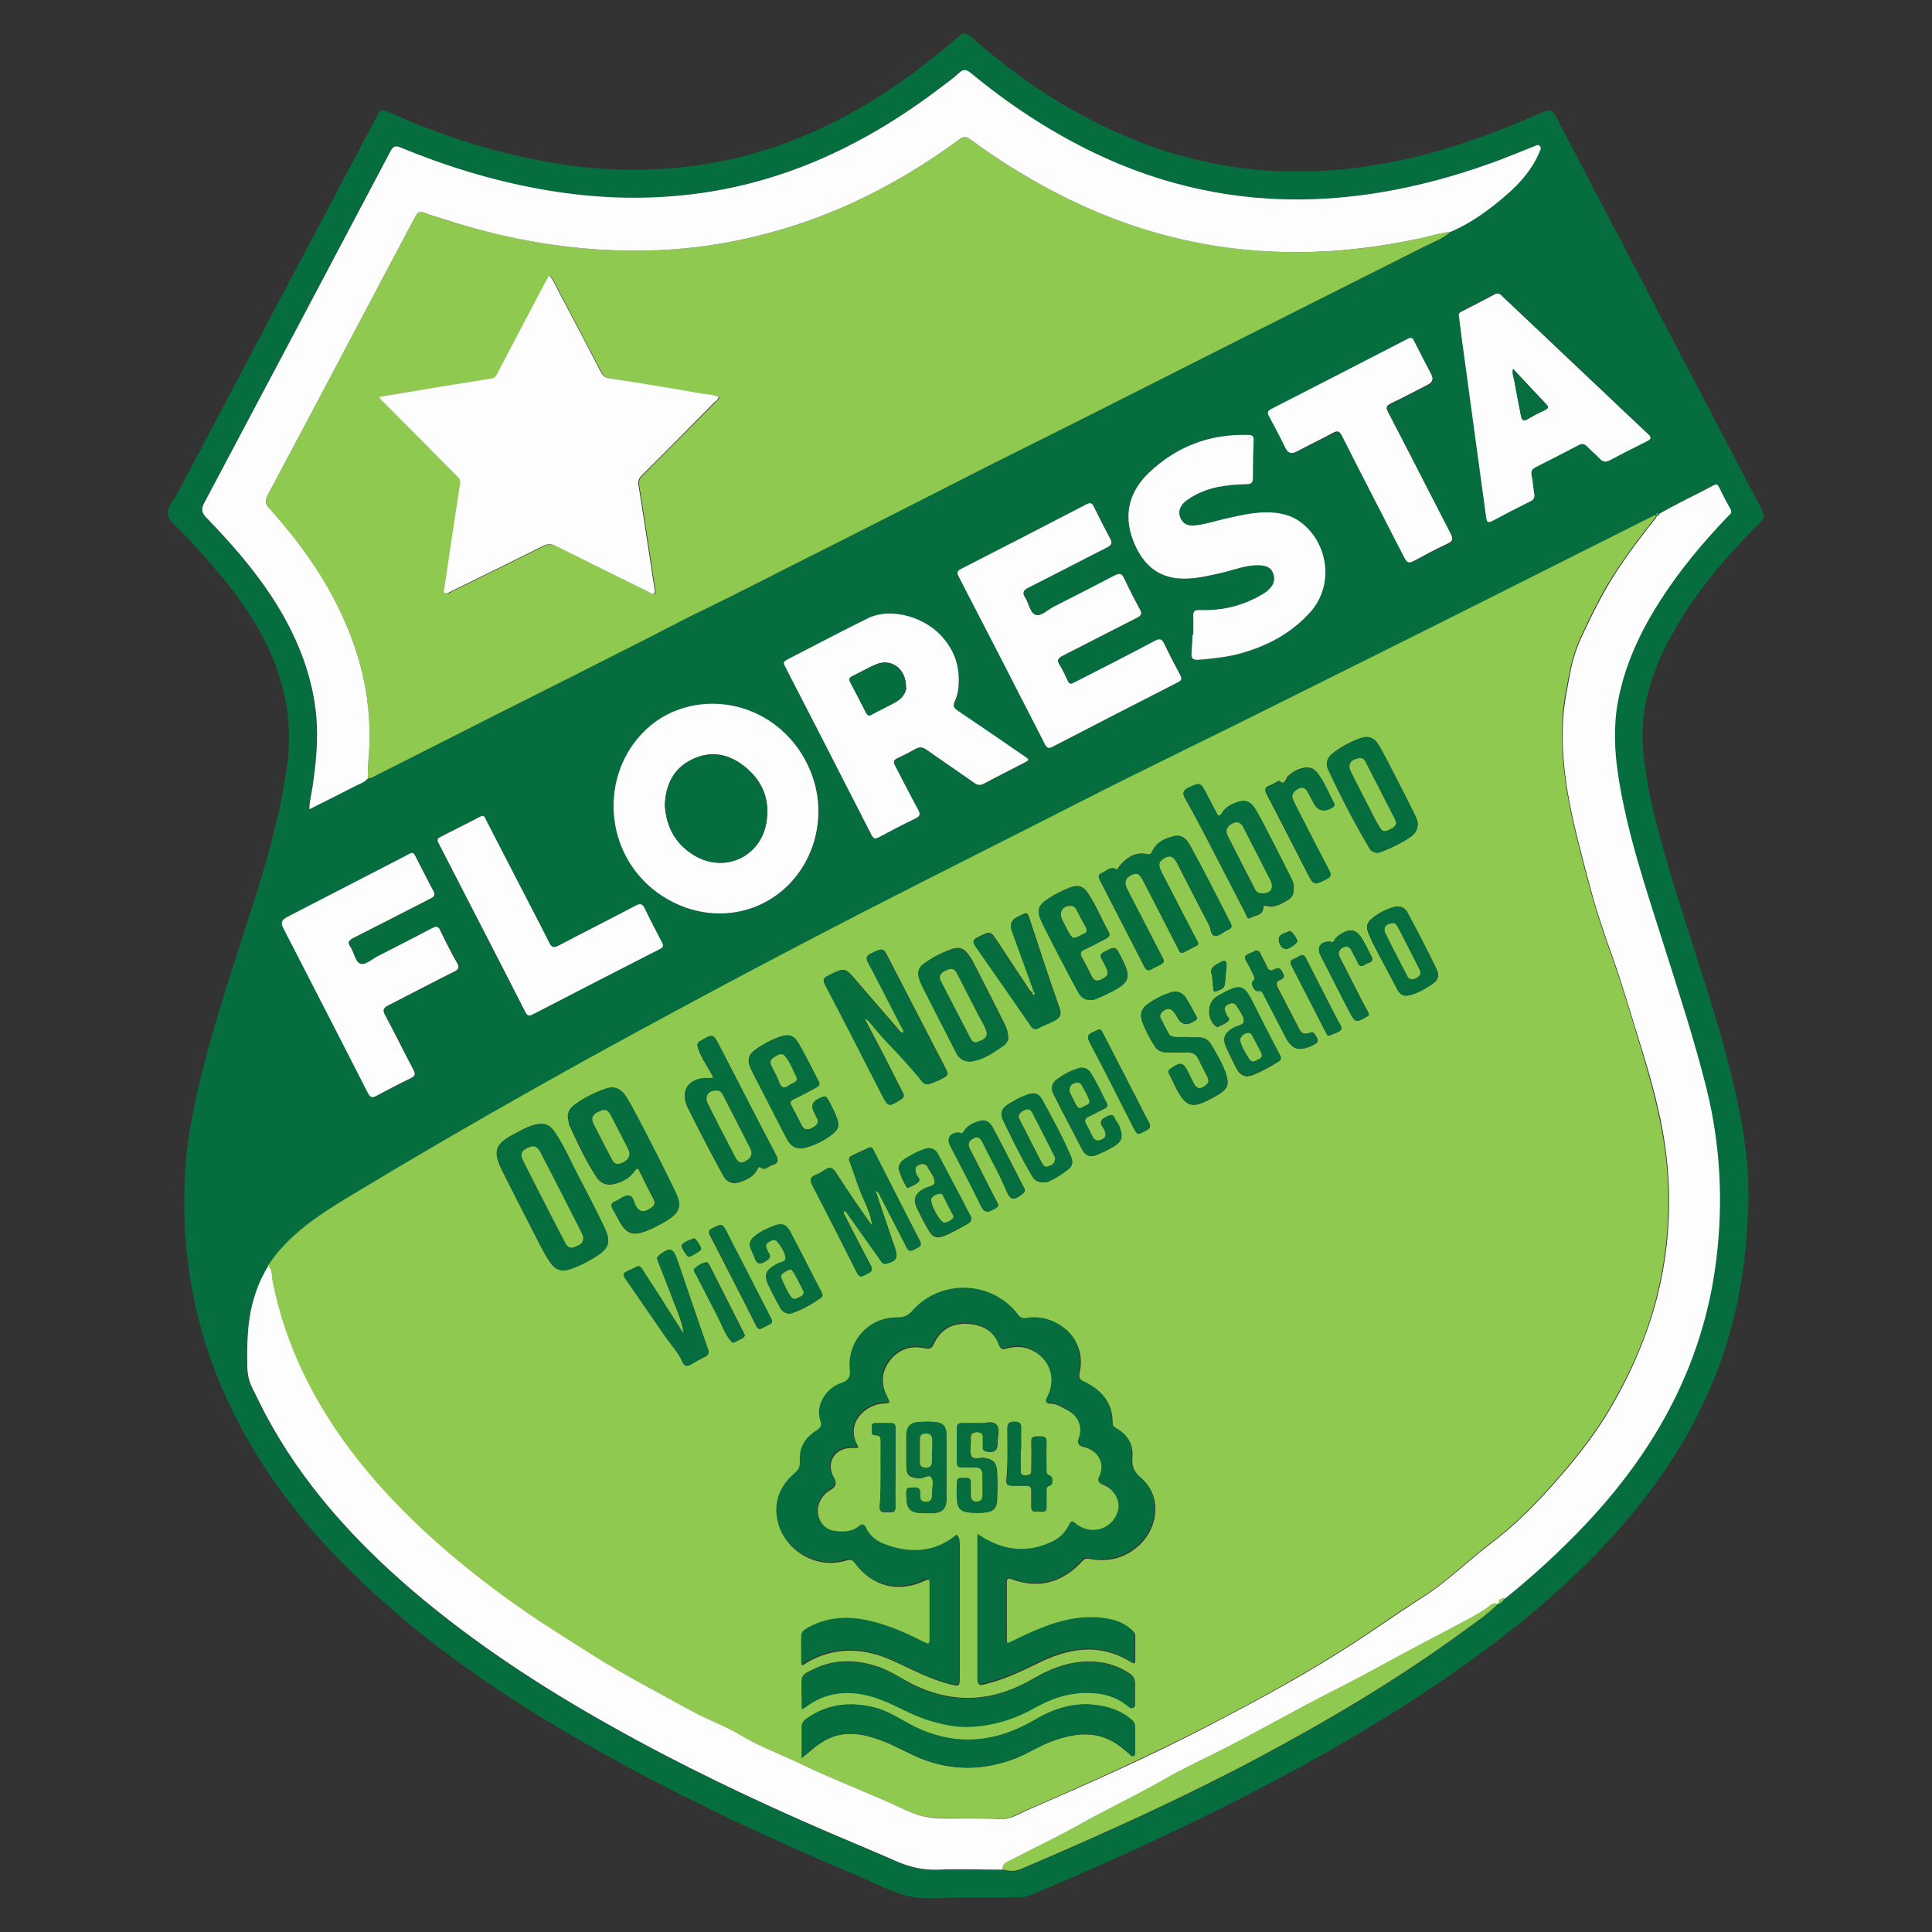 <?xml version="1.0" encoding="UTF-8"?>
<svg id="soccer_teams" data-name="soccer teams" xmlns="http://www.w3.org/2000/svg" width="80" height="80" viewBox="0 0 80 80">
  <rect x="0" y="0" width="80" height="80" fill="#333333" stroke="none"/>
  <defs>
    <style>
      .cls-1 {
        fill: #fdfdfd;
      }

      .cls-1, .cls-2, .cls-3 {
        stroke-width: 0px;
      }

      .cls-2 {
        fill: #90c950;
      }

      .cls-3 {
        fill: #066e3e;
      }
    </style>
  </defs>
  <g id="floresta">
    <g id="_0Ox6g9.tif" data-name="0Ox6g9.tif">
      <g>
        <path class="cls-3" d="M40.05,78.57s-.07,0-.11,0c-.77-.01-1.57.12-2.31-.05-.73-.17-1.42-.56-2.12-.85-3.61-1.52-7.16-3.17-10.59-5.09-3.35-1.88-6.55-3.97-9.4-6.57-2.33-2.12-4.33-4.5-5.76-7.32-1.66-3.26-2.33-6.72-2.08-10.35.11-1.66.5-3.28.93-4.88.64-2.34,1.45-4.63,2.16-6.96.48-1.58.9-3.17,1.12-4.81.31-2.35-.35-4.44-1.64-6.38-.78-1.18-1.73-2.22-2.69-3.25-.22-.24-.56-.46-.61-.76-.05-.3.24-.58.39-.86,2.76-5.23,5.53-10.46,8.3-15.69.09-.18.17-.24.38-.14,1.91.86,3.88,1.53,5.94,1.96,1.92.4,3.86.56,5.82.4,4.03-.32,7.51-1.96,10.65-4.42.44-.34.87-.68,1.28-1.05.19-.17.3-.14.48.01,1.88,1.65,3.93,3.05,6.23,4.05,2.79,1.22,5.69,1.72,8.73,1.49,2.99-.23,5.81-1.11,8.53-2.32.57-.25.57-.26.85.29,2.81,5.37,5.62,10.74,8.44,16.11.11.21.09.32-.07.49-1.44,1.44-2.76,2.97-3.73,4.77-.82,1.5-1.3,3.08-1.12,4.82.12,1.18.38,2.33.69,3.46.69,2.55,1.58,5.04,2.33,7.57.56,1.9,1.06,3.81,1.26,5.79.1.97.08,1.93.01,2.9-.14,2.21-.6,4.35-1.46,6.4-.96,2.29-2.34,4.31-3.99,6.16-2.11,2.35-4.56,4.31-7.16,6.09-3.8,2.59-7.84,4.72-12,6.66-1.66.78-3.33,1.51-5.02,2.22-.17.07-.35.11-.53.11-.71,0-1.42,0-2.13,0h0ZM62.05,66.4c.12-.02.19-.1.24-.2,1-.8,1.95-1.66,2.85-2.57,3.18-3.21,5.35-6.92,5.91-11.48.29-2.38.18-4.72-.4-7.05-.49-2-1.13-3.96-1.76-5.92-.74-2.34-1.54-4.67-1.91-7.11-.16-1.02-.2-2.04,0-3.05.29-1.52.93-2.88,1.76-4.17.81-1.25,1.76-2.39,2.78-3.46.08-.09.2-.16.11-.32-.17-.29-.32-.6-.47-.9-.05-.09-.09-.14-.21-.08-.75.4-1.53.76-2.27,1.19-.05,0-.1,0-.09.08h0c-.07-.03-.12.01-.18.04-2.25,1.13-4.5,2.27-6.75,3.39-2.76,1.38-5.53,2.75-8.29,4.14-2.9,1.45-5.82,2.85-8.7,4.32-3.02,1.54-6.05,3.05-9.06,4.6-2.56,1.32-5.11,2.66-7.64,4.03-1.9,1.02-3.78,2.06-5.66,3.11-2.61,1.47-5.21,2.98-7.78,4.53-1.3.78-2.56,1.6-3.42,2.89-.21.36-.39.73-.53,1.12-.34,1-.36,2.04-.35,3.09,0,.31.07.6.21.87.17.34.34.7.52,1.04,1.53,2.87,3.66,5.24,6.11,7.34,2.52,2.16,5.28,3.96,8.17,5.58,2.93,1.64,5.95,3.09,9.03,4.42.93.4,1.87.78,2.79,1.19.56.25,1.13.39,1.75.37.9-.03,1.81,0,2.71,0,.26.1.52.08.77-.03,3.27-1.39,6.5-2.85,9.64-4.51,3.01-1.59,5.94-3.33,8.69-5.35.48-.35.98-.68,1.4-1.11,0-.01.02-.02.03-.02ZM15.23,32.23c.13,0,.25-.07.36-.13,1.7-.86,3.4-1.72,5.1-2.58,1.89-.95,3.78-1.91,5.67-2.86.94-.48,1.87-.98,2.82-1.43,1.47-.71,2.92-1.46,4.38-2.2,2.47-1.24,4.93-2.51,7.39-3.75,1.32-.67,2.64-1.32,3.96-1.98,2-1.01,4-2.02,6-3.03.99-.5,1.99-1,2.98-1.5,1.71-.86,3.42-1.71,5.13-2.58.36-.18.74-.31,1.04-.59.87-.37,1.61-.92,2.31-1.53.58-.5,1.07-1.07,1.37-1.78.03-.08.08-.16.02-.23-.08-.09-.17-.02-.25,0-.5.2-.99.4-1.49.59-2.48.92-5.04,1.51-7.7,1.6-3.18.1-6.2-.56-9.06-1.94-1.83-.88-3.5-1.99-5.06-3.28-.2-.16-.32-.17-.51,0-.21.2-.46.37-.69.55-3.1,2.37-6.5,4.01-10.42,4.47-2.09.25-4.16.15-6.22-.22-1.99-.36-3.91-.95-5.78-1.72-.22-.09-.31-.06-.42.15-2.56,4.85-5.12,9.7-7.7,14.54-.15.28-.13.43.09.65,1.22,1.26,2.36,2.59,3.22,4.13.71,1.28,1.19,2.64,1.32,4.12.08.97-.02,1.93-.16,2.89-.04.29-.14.58-.13.92.68-.35,1.32-.67,1.96-.99.16-.08.35-.13.46-.29ZM29.51,29.14c-.94,0-1.87.32-2.57.91-2.08,1.74-2.02,5.06.12,6.78,1.71,1.38,4.04,1.32,5.54-.13,1.24-1.19,1.64-3.08.99-4.72-.68-1.72-2.27-2.82-4.07-2.84ZM39.7,28.23c0-.69-.18-1.23-.6-1.75-.73-.92-2.2-1.34-3.16-.87-1.12.55-2.22,1.14-3.34,1.71-.13.07-.18.12-.1.27,1.2,2.33,2.4,4.66,3.59,7,.08.15.14.17.3.09.49-.27.99-.52,1.5-.77.19-.09.24-.17.13-.37-.33-.6-.64-1.22-.96-1.83-.08-.15-.06-.23.09-.3.26-.12.51-.25.76-.39.16-.09.29-.08.45.03.65.46,1.32.91,1.97,1.37.15.1.27.11.43.03.53-.29,1.08-.56,1.62-.84.26-.14.26-.14.02-.3-.91-.62-1.82-1.25-2.74-1.87-.16-.1-.21-.2-.13-.38.13-.28.17-.58.17-.82ZM44.37,28.31c-.09,0-.11-.07-.14-.13-.11-.21-.21-.43-.33-.64-.13-.2-.07-.29.13-.39,1.03-.52,2.04-1.05,3.07-1.57.18-.09.22-.17.12-.35-.23-.42-.45-.84-.65-1.28-.1-.22-.2-.22-.4-.12-.84.44-1.68.88-2.53,1.3-.24.12-.51.39-.73.33-.24-.07-.28-.46-.43-.7-.14-.21-.1-.32.13-.43,1.09-.55,2.18-1.12,3.27-1.67.18-.09.21-.18.11-.36-.24-.44-.46-.88-.68-1.33-.07-.14-.14-.17-.3-.09-1.73.9-3.46,1.79-5.2,2.68-.18.09-.17.17-.09.32,1.19,2.31,2.37,4.61,3.56,6.92.08.16.15.21.33.12,1.72-.9,3.45-1.78,5.17-2.66.18-.09.18-.18.1-.33-.22-.41-.44-.83-.64-1.25-.1-.21-.19-.25-.41-.14-1.07.57-2.16,1.12-3.23,1.67-.07.04-.15.07-.21.1ZM49.41,26.29h-.03c-.01.24-.01.48-.04.72-.02.23.03.33.3.31.55-.05,1.1-.09,1.64-.24,1.16-.31,2.2-.85,3-1.76.99-1.13.72-2.95-.54-3.78-.23-.15-.47-.24-.74-.28-.78-.13-1.52.05-2.27.22-.43.1-.85.24-1.29.28-.25.02-.44-.07-.56-.31-.12-.25-.03-.45.14-.63.09-.09.2-.16.31-.23.7-.43,1.49-.52,2.28-.54.2,0,.27-.07.27-.27,0-.51.01-1.01.03-1.52,0-.17-.04-.24-.22-.25-1.59-.05-2.97.48-4.12,1.57-.81.77-1.07,1.74-.65,2.8.36.93.98,1.56,2.05,1.58.55.01,1.08-.11,1.61-.24.54-.12,1.05-.35,1.62-.31.23.01.42.08.51.31.09.24.05.47-.14.66-.17.16-.37.27-.57.38-.73.37-1.51.53-2.32.5-.21,0-.28.05-.27.26.02.26,0,.52,0,.77ZM60.42,13.14c.05.36.09.76.15,1.16.33,2.37.65,4.74.97,7.12.03.22.1.22.26.13.52-.27,1.05-.54,1.57-.81.14-.07.19-.15.16-.31-.04-.25-.06-.51-.11-.77-.03-.16,0-.25.16-.33.6-.3,1.2-.61,1.79-.92.14-.07.23-.07.34.05.17.18.37.33.54.52.14.15.26.15.43.05.49-.27.99-.52,1.5-.77.2-.1.22-.16.05-.32-.73-.68-1.45-1.36-2.17-2.05-1.28-1.21-2.56-2.42-3.84-3.63-.1-.09-.17-.17-.33-.09-.44.24-.9.46-1.35.7-.08.04-.17.09-.12.25ZM17.04,35.32s-.07.04-.11.06c-1.67.86-3.34,1.72-5,2.58-.26.14-.3.24-.16.51,1.16,2.27,2.33,4.53,3.49,6.8.09.17.17.2.34.11.47-.25.94-.5,1.42-.73.18-.09.22-.16.12-.35-.4-.76-.78-1.52-1.18-2.28-.1-.19-.08-.28.12-.38.92-.46,1.83-.94,2.75-1.41.18-.09.22-.17.12-.35-.24-.44-.48-.89-.7-1.35-.09-.19-.17-.19-.33-.1-.74.39-1.49.77-2.23,1.15-.25.13-.53.38-.73.33-.24-.06-.27-.47-.43-.7-.13-.19-.07-.27.12-.37,1.07-.54,2.13-1.09,3.19-1.63.14-.07.22-.13.13-.31-.26-.48-.5-.96-.75-1.45-.03-.06-.06-.14-.16-.13ZM59.32,15.63s-.01-.06-.03-.1c-.24-.47-.49-.95-.73-1.42-.08-.15-.17-.1-.27-.05-1.88.97-3.76,1.94-5.64,2.9-.16.08-.16.16-.08.3.23.43.45.86.67,1.3.12.24.26.27.49.15.49-.26.98-.5,1.47-.76.19-.1.28-.1.39.12.85,1.68,1.72,3.36,2.58,5.04.1.19.18.26.39.14.46-.26.92-.5,1.4-.72.22-.1.24-.2.13-.41-.87-1.67-1.72-3.35-2.59-5.03-.1-.19-.08-.28.12-.37.51-.25,1.02-.52,1.52-.77.11-.06.21-.12.2-.3ZM19.98,33.78s-.08.03-.11.04c-.55.28-1.1.56-1.65.84-.16.08-.1.18-.05.29.35.68.7,1.36,1.05,2.04.84,1.63,1.67,3.26,2.51,4.89.07.13.12.23.31.13,1.75-.91,3.51-1.81,5.27-2.71.15-.08.16-.16.08-.3-.24-.45-.48-.91-.7-1.38-.09-.2-.18-.22-.38-.12-1.06.56-2.12,1.09-3.18,1.65-.2.1-.3.1-.4-.12-.21-.46-.45-.9-.69-1.35-.63-1.24-1.27-2.47-1.91-3.7-.04-.08-.06-.18-.16-.2Z"/>
        <path class="cls-2" d="M11.1,52.4c.86-1.3,2.13-2.11,3.42-2.89,2.57-1.55,5.16-3.06,7.78-4.53,1.88-1.06,3.77-2.09,5.66-3.11,2.53-1.37,5.08-2.71,7.64-4.03,3.01-1.55,6.04-3.06,9.06-4.6,2.88-1.47,5.81-2.87,8.7-4.32,2.76-1.38,5.53-2.75,8.29-4.14,2.25-1.13,4.5-2.26,6.75-3.39.06-.03.11-.07.18-.04-.02.03-.02.07-.05.1-.58.72-1.13,1.45-1.63,2.22-.57.86-1.02,1.79-1.45,2.72-.22.47-.37.98-.47,1.5-.11.61-.25,1.21-.28,1.83-.15,2.4.5,4.67,1.1,6.94.27,1.02.61,2.03.97,3.03.39,1.1.72,2.22,1.06,3.34.5,1.63.97,3.27,1.16,4.97.21,1.94.07,3.86-.41,5.75-.39,1.54-1.02,2.98-1.81,4.36-.77,1.36-1.75,2.55-2.79,3.69-.68.74-1.41,1.45-2.22,2.06-.98.74-1.84,1.62-2.89,2.28-1.13.71-2.21,1.5-3.34,2.21-1.77,1.12-3.62,2.12-5.49,3.09-2.46,1.27-4.98,2.4-7.52,3.5-.36.16-.7.39-1.14.37-.7-.03-1.4-.02-2.1-.02-.61,0-1.17-.05-1.75-.32-1.47-.7-3-1.26-4.47-1.97-.82-.4-1.69-.71-2.48-1.19-.63-.38-1.34-.62-1.99-.98-1.33-.74-2.69-1.44-3.99-2.25-.79-.49-1.58-.99-2.35-1.5-.91-.6-1.78-1.23-2.63-1.91-1.79-1.42-3.45-2.97-4.86-4.77-1.72-2.18-2.96-4.59-3.5-7.33-.05-.23-.01-.49-.19-.68ZM42.75,41.09c-.12-.06-.16-.17-.23-.27-.4-.6-.79-1.2-1.19-1.8-.32-.49-.32-.48-.85-.21-.19.09-.22.18-.09.35.77,1.1,1.54,2.2,2.3,3.31.09.13.17.17.32.09.21-.11.44-.19.65-.3.2-.1.32-.22.22-.51-.43-1.21-.83-2.44-1.23-3.66-.11-.33-.11-.33-.43-.17-.03.02-.07.03-.1.05q-.36.18-.22.55c.3.84.61,1.67.91,2.51-.02.02-.04.03-.05.05ZM40.53,63.55s-.03.06-.03.09c0,1.98,0,3.96,0,5.95,0,.2.09.2.25.16.75-.18,1.44-.49,2.13-.83,1.3-.66,2.62-.93,3.96-.09.1.06.17.08.17-.08,0-.33,0-.66,0-1,0-.13-.08-.2-.17-.27-.36-.3-.8-.41-1.25-.46-.86-.08-1.68.11-2.48.44-.41.17-.81.35-1.2.55-.1.05-.22.12-.22-.09,0-.8,0-1.6,0-2.41,0-.15.05-.17.19-.12,1.14.42,2.11.14,2.92-.73.09-.1.17-.14.31-.11.74.14,1.42-.01,1.99-.5.88-.75,1.03-2.1.16-2.83-.3-.25-.4-.51-.37-.86.05-.55-.19-.95-.67-1.2-.1-.06-.15-.14-.15-.27,0-.81-.46-1.32-1.14-1.64-.24-.11-.27-.22-.22-.44.09-.39.05-.78-.11-1.14-.31-.73-1.25-1.21-2.06-1.06-.17.03-.26,0-.37-.15-1.05-1.4-3.18-1.48-4.35-.16-.19.22-.37.29-.65.29-1.2,0-2.09,1.01-1.95,2.21q.04.38-.34.5c-.65.2-1.09.94-.89,1.54.08.23.02.32-.17.44-.46.28-.71.72-.67,1.25.02.26-.06.37-.23.52-.58.51-.85,1.16-.7,1.93.24,1.21,1.55,1.99,2.74,1.66.15-.04.3-.12.44.08.7.97,1.8,1.25,2.88.74.21-.1.24-.05.24.16,0,.73,0,1.46,0,2.19,0,.33,0,.33-.29.19-.73-.37-1.48-.7-2.29-.87-.83-.18-1.63-.13-2.39.27-.15.08-.33.16-.34.34-.02.4,0,.8,0,1.23.17-.1.3-.19.44-.26,1.11-.53,2.21-.44,3.3.05.81.36,1.59.8,2.47,1,.29.07.32.05.32-.25,0-1.84,0-3.69,0-5.53,0-.14,0-.29-.1-.4-.77.65-1.64.76-2.57.53-.5-.13-.97-.32-1.21-.85-.04-.09-.14-.13-.25-.04-.32.27-.7.26-1.07.2-.32-.05-.54-.29-.63-.58-.15-.44.07-.91.49-1.15q.32-.18.14-.49c-.35-.58-.02-1.21.66-1.24.11,0,.21,0,.33,0,0-.06,0-.09-.02-.11-.51-.91.3-1.68,1.05-1.73.31-.02.31-.02.17-.3-.27-.54-.23-1.05.15-1.52.37-.45.86-.59,1.42-.47.21.04.28,0,.37-.18.27-.6.77-.87,1.4-.83.59.03,1.09.28,1.31.89.05.14.11.18.26.14.38-.11.77-.11,1.13.08.75.39,1,1.22.61,1.98-.07.14-.07.21.1.21.28,0,.5.16.73.28.44.22.67.72.49,1.18-.09.24-.01.29.2.34.58.15.9.71.65,1.25-.08.18-.05.24.13.31.46.18.74.66.65,1.07-.17.8-1.11,1.11-1.76.57-.14-.12-.19-.11-.27.05-.16.33-.42.58-.76.73-1.04.47-2.02.33-2.98-.31ZM33.2,72.8c.18-.15.3-.24.41-.34.96-.84,1.82-.78,2.88-.39.57.21,1.1.53,1.67.76,1.25.49,2.49.48,3.74.04.62-.22,1.16-.61,1.78-.81.79-.27,1.58-.38,2.35.03.27.14.5.34.73.54.05.05.1.12.19.08.07-.04.05-.11.05-.17,0-.34,0-.68,0-1.02,0-.14-.06-.23-.15-.31-.44-.38-.97-.55-1.53-.61-.9-.1-1.71.17-2.49.63-1.65.97-3.36,1.11-5.1.2-.52-.27-1.01-.61-1.6-.74-.94-.21-1.83-.13-2.64.42-.13.09-.29.18-.29.38,0,.41,0,.83,0,1.32ZM33.2,70.75c.14-.03.22-.12.31-.18.83-.57,1.74-.6,2.67-.31.8.25,1.51.73,2.32.97.53.16,1.08.28,1.63.26.97-.03,1.88-.31,2.73-.79.78-.44,1.6-.68,2.51-.6.51.05.96.22,1.35.54.07.06.14.11.22.06.08-.04.05-.13.06-.2,0-.26-.01-.52,0-.77.01-.2-.08-.34-.23-.44-.42-.28-.88-.44-1.39-.48-.96-.08-1.81.24-2.62.71-1.54.9-3.12,1.06-4.78.31-.54-.24-1.01-.6-1.57-.8-.95-.33-1.89-.35-2.81.13-.16.08-.38.16-.39.36-.03.4,0,.8,0,1.21ZM35.79,42.19c.16.02.19.1.24.15.25.29.49.59.76.87.43.45.85.91,1.26,1.39.11.13.21.37.46.28.21-.08.42-.16.62-.28.11-.07.13-.14.08-.25-.1-.21-.21-.42-.32-.63-.69-1.33-1.38-2.66-2.07-4-.25-.49-.24-.48-.74-.24-.2.1-.22.19-.12.38.47.89.93,1.78,1.38,2.67.04.08.12.15.06.25-.12-.03-.17-.13-.24-.21-.56-.64-1.11-1.28-1.66-1.92-.51-.6-.5-.6-1.2-.25-.19.1-.22.19-.12.38.78,1.5,1.55,3.01,2.33,4.52.28.55.28.55.81.22.1-.07.14-.13.08-.25-.3-.58-.58-1.15-.88-1.73-.23-.44-.46-.87-.71-1.35ZM22.39,46.54c-.39.01-.72.22-1.05.39-.86.44-.96.73-.52,1.6.52,1.03,1.05,2.07,1.58,3.1.12.23.25.45.39.66.21.3.47.38.82.26.36-.12.69-.29,1.02-.49.6-.37.69-.63.38-1.26-.36-.74-.73-1.46-1.11-2.19-.3-.57-.55-1.17-.91-1.7-.14-.22-.32-.39-.61-.37ZM49.61,39.05s-.04-.08-.06-.12c-.49-.94-.97-1.88-1.46-2.82-.15-.29-.12-.45.12-.58.25-.14.39-.08.55.25.43.83.85,1.67,1.29,2.5.09.16.07.46.26.47.17.01.35-.17.54-.25.16-.07.17-.15.09-.3-.28-.54-.55-1.08-.83-1.62-.28-.55-.57-1.09-.87-1.63-.13-.23-.33-.4-.61-.33-.38.09-.74.24-.92.63-.04.09-.08.15-.21.12-.5-.11-.86.14-1.16.51-.04.05-.05.15-.13.11-.24-.13-.39.08-.57.15-.18.07-.17.17-.09.32.26.5.51,1,.77,1.5.35.69.71,1.37,1.06,2.06.08.16.17.2.32.1.06-.04.13-.07.2-.1.34-.17.34-.17.16-.51-.46-.89-.92-1.78-1.38-2.67-.15-.29-.1-.47.15-.6.25-.12.36-.07.52.26.48.94.97,1.88,1.45,2.82.04.08.07.18.2.12.18-.09.36-.18.54-.28.04-.02.08-.05.06-.11ZM23.52,46.28c.02.11.02.23.06.32.33.73.67,1.45,1.11,2.13.16.25.39.36.68.31.36-.07.68-.24.9-.54.1-.14.14-.15.21,0,.19.38.37.76.57,1.13.14.26-.03.37-.22.47-.2.1-.36.08-.49-.13-.1-.16-.11-.46-.33-.46-.18,0-.36.16-.54.24-.16.07-.19.17-.1.32.12.19.21.39.32.58.28.45.53.52,1.03.34.32-.12.62-.28.91-.46.5-.31.61-.59.35-1.13-.43-.9-.89-1.79-1.35-2.69-.22-.43-.44-.87-.7-1.28-.22-.36-.52-.47-.87-.34-.45.16-.88.37-1.27.66-.17.13-.3.3-.28.54ZM36.25,49.3c.14.05.15.13.18.19.37.72.74,1.44,1.11,2.16.11.22.24.12.38.05.13-.07.28-.11.17-.32-.65-1.25-1.28-2.51-1.92-3.76-.05-.11-.12-.15-.24-.08-.21.11-.43.2-.64.3-.09.04-.16.11-.12.22.21.55.37,1.12.62,1.66.16.33.28.67.33,1.04-.52-.71-1.01-1.43-1.48-2.17-.13-.21-.25-.31-.49-.15-.11.08-.23.15-.36.2-.26.1-.26.23-.14.46.62,1.19,1.23,2.39,1.83,3.59.13.26.27.14.41.06.15-.07.28-.13.16-.37-.37-.68-.71-1.37-1.07-2.06-.03-.06-.07-.11-.03-.18.1.01.12.1.17.16.44.62.88,1.25,1.33,1.87.06.09.11.19.26.15.41-.11.49-.24.35-.64-.03-.1-.06-.19-.1-.29-.23-.69-.46-1.37-.71-2.1ZM53.57,36.8c.01-.16-.05-.31-.12-.46-.36-.71-.72-1.43-1.09-2.14-.13-.25-.25-.49-.4-.72-.2-.3-.42-.37-.76-.24-.24.09-.47.22-.61.45-.08.14-.14.11-.21-.01-.14-.26-.27-.52-.41-.78-.26-.49-.26-.5-.76-.27-.18.08-.27.19-.15.41.35.61.68,1.24,1,1.86.51.98,1.01,1.96,1.52,2.94.04.08.07.25.2.17.19-.12.52-.09.53-.43,0-.08.06-.09.12-.07.35.1.62-.08.9-.24.16-.1.25-.24.24-.45ZM29.55,44.62c-.11.07-.21.03-.3.03-.76.01-1.1.55-.77,1.22.23.46.46.92.7,1.38.25.48.51.96.77,1.44.14.26.38.36.66.27.3-.1.59-.23.75-.53.02-.05.06-.13.11-.1.22.18.35-.05.52-.09.26-.08.25-.22.13-.43-.78-1.48-1.54-2.98-2.31-4.46-.28-.54-.28-.53-.8-.24-.12.07-.16.12-.11.28.14.45.44.82.65,1.25ZM58.71,34.15c-.01-.15-.07-.3-.15-.45-.25-.5-.5-1-.76-1.5-.22-.43-.44-.87-.68-1.29-.21-.37-.45-.47-.83-.33-.4.15-.79.36-1.13.63-.21.17-.28.42-.16.67.52,1.11,1.08,2.19,1.7,3.24.11.18.3.23.48.16.43-.17.84-.36,1.23-.63.17-.12.27-.27.29-.5ZM41.74,42.92c0-.21-.07-.37-.15-.54-.43-.85-.85-1.69-1.29-2.54-.07-.14-.16-.27-.26-.39-.15-.18-.33-.24-.57-.17-.45.15-.86.36-1.24.64-.19.14-.24.35-.17.57.04.15.11.29.18.43.46.9.92,1.8,1.38,2.7.13.25.39.37.67.31.48-.09.87-.38,1.27-.64.13-.09.21-.23.19-.39ZM45.14,41.4c.07,0,.15,0,.22-.03.2-.08.41-.17.6-.27.84-.43.9-.61.47-1.46-.24-.47-.24-.47-.7-.23-.14.07-.2.15-.1.3.08.13.14.28.21.42.1.22-.03.32-.2.41-.17.09-.32.1-.42-.09-.14-.27-.27-.54-.42-.81-.09-.16-.06-.24.1-.32.3-.14.59-.3.89-.45.1-.05.2-.12.13-.26-.3-.54-.53-1.12-.87-1.63-.2-.3-.43-.36-.77-.22-.3.12-.59.26-.86.44-.44.28-.51.5-.28.97.18.37.37.74.56,1.11.31.59.61,1.18.93,1.76.11.19.25.37.52.35ZM33.21,47.55c.39-.07.83-.26,1.21-.55.34-.25.35-.42.19-.82-.07-.18-.16-.35-.25-.52-.16-.31-.17-.31-.49-.15q-.35.18-.17.52c.04.08.07.17.12.25.13.23-.02.34-.2.43-.18.1-.33.08-.43-.12-.14-.27-.28-.54-.42-.81-.07-.13-.04-.2.09-.26.31-.15.62-.32.93-.48.11-.06.19-.12.11-.26-.27-.52-.53-1.05-.82-1.56-.21-.37-.44-.42-.84-.27-.33.12-.64.29-.93.49-.32.22-.39.45-.22.81.11.24.24.48.36.71.37.72.74,1.44,1.11,2.16.12.22.25.44.65.43ZM49.2,42.95s0,0,0,0c-.16,0-.31,0-.47,0-.13,0-.27-.02-.34-.15-.12-.21-.23-.42-.33-.63-.05-.11,0-.2.07-.27.24-.22.42-.15.62.23q.23.44.66.18s.05-.03.07-.04c.09-.05.11-.11.05-.2-.14-.25-.27-.5-.42-.74-.14-.23-.37-.31-.63-.23-.35.11-.68.28-.98.5-.25.18-.31.42-.2.71.13.36.31.69.51,1.01.11.17.28.26.49.26.29,0,.57,0,.86,0,.18,0,.35.05.44.23.13.26.26.53.4.79.11.21-.01.32-.18.42-.19.11-.3.01-.38-.14-.08-.14-.15-.3-.22-.44-.23-.46-.32-.48-.74-.19-.08.05-.13.11-.08.2.18.34.32.71.55,1.02.23.3.46.35.83.2.25-.1.48-.23.71-.37.35-.22.41-.41.28-.82-.15-.44-.39-.83-.62-1.23-.1-.18-.29-.28-.51-.29-.15,0-.29,0-.44,0ZM28.31,55.21s-.06-.07-.08-.1c-.48-.75-.95-1.51-1.44-2.25-.38-.58-.21-.48-.8-.23-.2.08-.2.16-.1.31.55.8,1.1,1.59,1.65,2.39.25.36.56.68.73,1.09.06.14.18.17.32.09.19-.11.38-.22.58-.32.16-.08.21-.16.14-.34-.43-1.22-.84-2.45-1.26-3.67-.18-.52-.31-.55-.76-.2-.08.06-.1.12-.06.21.23.58.46,1.16.68,1.74.16.42.34.82.4,1.28ZM52.96,32.32c-.13.07-.25.16-.38.2-.24.08-.22.2-.12.39.56,1.07,1.11,2.16,1.67,3.24.26.51.26.51.78.25.18-.09.22-.17.12-.36-.37-.7-.73-1.4-1.09-2.11-.13-.26-.27-.52-.4-.79-.11-.22,0-.37.19-.48.19-.1.33-.04.43.15.07.15.16.29.23.44q.24.46.7.22s.05-.02.07-.04c.08-.05.12-.11.06-.2-.23-.41-.39-.86-.68-1.23-.12-.16-.28-.24-.48-.22-.28.03-.52.16-.73.36-.11.11-.12.43-.39.17ZM58.26,41.23c.36-.06.67-.24.97-.43.32-.2.4-.38.23-.72-.37-.77-.77-1.53-1.17-2.28-.13-.24-.34-.32-.61-.23-.32.1-.62.25-.88.47-.2.16-.24.34-.15.56.11.29.25.57.4.84.27.5.53,1.01.8,1.51.08.16.2.29.41.28ZM43.26,48.96s.08,0,.14-.03c.31-.13.6-.32.86-.53.16-.13.17-.32.09-.5-.34-.81-.77-1.59-1.19-2.36-.16-.28-.36-.32-.66-.2-.27.1-.52.24-.76.39-.25.16-.34.37-.21.64.38.8.77,1.59,1.22,2.35.11.18.26.25.51.24ZM39.73,46.9c-.37-.02-.55.23-.38.54.43.83.88,1.66,1.28,2.51.13.28.28.25.49.14.05-.02.1-.05.14-.08.08-.05.1-.09.04-.21-.39-.73-.75-1.48-1.13-2.21-.11-.21-.07-.34.13-.45.21-.12.32,0,.4.18.31.65.68,1.28.96,1.95.18.44.31.46.69.16.09-.07.11-.13.06-.23-.43-.83-.84-1.66-1.28-2.48-.1-.19-.27-.38-.53-.31-.26.07-.51.17-.67.41-.05.07-.09.15-.19.08ZM32.75,54.39c.42-.13.85-.37,1.26-.66.08-.06.03-.15,0-.23-.43-.83-.85-1.67-1.29-2.5-.16-.3-.36-.36-.67-.24-.29.11-.58.24-.82.45-.16.13-.24.3-.14.51.06.12.11.23.15.35.09.27.22.31.46.16.16-.1.25-.18.12-.36-.04-.05-.05-.12-.08-.18-.06-.13,0-.21.11-.27.11-.07.24-.12.33-.01.17.21.33.45.35.7.01.15-.27.16-.41.26-.02.02-.05.03-.07.04-.33.2-.41.39-.26.74.15.34.34.68.52,1.01.08.14.2.24.44.24ZM51.71,44.55s.1,0,.16-.03c.38-.15.73-.35,1.07-.56.15-.09.09-.19.03-.3-.35-.67-.7-1.34-1.03-2.01-.45-.92-.57-.94-1.54-.39-.43.24-.44.94-.05,1.24.02.02.06.04.07.03.15-.07.31-.13.43-.24.1-.09-.04-.18-.07-.26-.06-.16-.15-.31.05-.43.16-.09.31-.09.4.09.11.2.3.41.27.62-.02.16-.31.18-.47.28-.34.21-.42.42-.25.79.13.29.27.58.42.87.1.18.24.33.5.32ZM37.21,48.39c.06.26.18.51.32.75.02.04.06.05.09.04.14-.07.3-.12.41-.23.1-.09-.04-.2-.08-.29-.1-.25-.06-.39.17-.45.12-.03.22-.01.28.1.11.22.32.43.3.67-.01.14-.31.17-.48.27-.33.19-.42.41-.26.76.15.32.32.64.5.95.16.28.33.33.63.22.34-.13.64-.32.96-.49.2-.11.2-.22.1-.39-.11-.2-.21-.41-.32-.61-.33-.63-.65-1.26-.99-1.88-.13-.24-.35-.3-.59-.21-.28.1-.54.24-.79.4-.14.09-.25.22-.26.41ZM44.78,44.21c-.37.08-.7.26-1.01.48-.22.16-.27.38-.15.61.39.78.8,1.55,1.2,2.32.13.24.33.31.58.21.2-.08.39-.17.57-.27.48-.26.55-.43.37-.93-.04-.11-.13-.2-.18-.31-.07-.18-.17-.16-.32-.09-.23.1-.35.22-.16.47.03.04.05.1.07.15.07.16.02.28-.13.34-.15.07-.29.07-.38-.1-.08-.16-.16-.33-.25-.49-.11-.18-.09-.3.12-.38.21-.09.41-.21.62-.31.11-.05.16-.11.09-.23-.22-.42-.41-.86-.67-1.26-.09-.14-.21-.2-.38-.2ZM39.19,60.76h0c0-.45,0-.9,0-1.35,0-.33-.15-.49-.48-.52-.23-.02-.46-.02-.69,0-.31.02-.48.2-.49.52,0,.43,0,.87,0,1.3,0,.39.13.47.52.51.19.02.41-.21.53-.02.09.15.02.39.02.6,0,0,0,.02,0,.03,0,.19,0,.37-.26.37-.24,0-.25-.18-.24-.35.01-.17-.04-.25-.23-.25-.35,0-.35,0-.34.35,0,.55.16.7.71.71.14,0,.28,0,.41,0,.37-.03.53-.19.54-.56,0-.44,0-.88,0-1.33ZM40.52,58.93c-.26,0-.47,0-.68,0-.14,0-.2.05-.2.19,0,.49,0,.98,0,1.46,0,.13.05.18.18.18.19,0,.39,0,.58,0,.2,0,.31.09.3.31,0,.28,0,.55,0,.83,0,.18-.07.28-.26.28-.18,0-.24-.11-.24-.27,0-.17,0-.35,0-.52.01-.23-.15-.18-.28-.19-.14,0-.29-.03-.28.19,0,.24,0,.48,0,.72.02.36.16.5.52.52.21.02.42.02.63,0,.34-.03.48-.17.5-.51.02-.4.02-.79,0-1.19-.02-.36-.18-.51-.52-.56-.19-.03-.45.09-.54-.07-.09-.15-.03-.39-.03-.6,0-.04,0-.07,0-.11-.02-.19.04-.28.26-.29.23,0,.26.1.25.29,0,.11,0,.22,0,.33,0,.08,0,.14.1.17.34.1.51-.01.5-.35,0-.26.11-.58-.05-.75-.17-.19-.51-.03-.72-.06ZM42.27,60.01h0c0-.29,0-.57,0-.86,0-.2-.06-.28-.27-.28-.19,0-.28.05-.29.26,0,.72.03,1.44-.04,2.15-.02.18.06.25.24.24.19,0,.39,0,.58,0,.15,0,.22.06.21.22,0,.21,0,.42,0,.64-.01.24.14.22.29.21.14,0,.34.08.33-.2,0-.19,0-.39,0-.58,0-.12-.03-.25.15-.3.13-.04.11-.37-.01-.41-.16-.05-.14-.14-.14-.25,0-.38-.01-.76,0-1.13.01-.24-.11-.25-.29-.24-.16,0-.34-.04-.33.23.02.4,0,.79,0,1.19,0,.19-.12.19-.26.19-.15,0-.19-.06-.19-.2,0-.29,0-.59,0-.88ZM55.09,38.99c-.4-.02-.58.23-.4.58.4.79.8,1.57,1.21,2.36.22.42.26.42.68.18.11-.06.13-.09.06-.22-.25-.45-.47-.91-.71-1.37-.15-.29-.3-.59-.45-.88-.08-.17-.05-.31.12-.4.17-.09.29-.04.38.14.08.17.18.32.25.49.08.19.19.14.31.06.11-.08.38-.06.25-.33-.13-.25-.25-.51-.4-.75-.22-.36-.48-.41-.84-.19-.11.07-.22.14-.28.26-.04.07-.08.13-.17.07ZM54.09,42.8c-.14.02-.22-.06-.28-.17-.3-.58-.6-1.16-.9-1.74-.07-.14-.07-.25.09-.31.15-.05.21-.12.13-.28-.08-.15-.14-.28-.35-.16-.16.09-.26.05-.33-.14-.07-.18-.18-.34-.26-.52-.06-.12-.14-.16-.26-.08-.06.04-.13.06-.2.09-.15.07-.22.15-.11.31.11.17.19.36.28.54.05.1.11.18-.01.29-.11.1.06.44.22.41.15-.03.18.05.22.14.3.58.6,1.16.9,1.74.27.53.56.63,1.1.38.28-.13.29-.2.12-.47-.12-.18-.23-.02-.34-.03ZM45.49,42.63c-.06.03-.14.07-.21.1-.23.09-.28.19-.15.45.61,1.14,1.18,2.3,1.77,3.45.2.39.19.38.58.17.16-.09.18-.17.09-.33-.17-.3-.32-.62-.48-.93-.47-.92-.95-1.84-1.42-2.76-.04-.07-.06-.16-.18-.15ZM31.96,54.68c-.03-.05-.06-.12-.09-.18-.58-1.13-1.16-2.26-1.74-3.39-.23-.46-.23-.45-.64-.25-.14.07-.17.14-.1.28.64,1.25,1.29,2.5,1.92,3.76.06.12.13.17.25.09.09-.06.2-.1.29-.15.06-.03.12-.06.09-.16ZM37.08,60.77h0c0-.37,0-.74,0-1.1-.02-.88.17-.72-.77-.73,0,0-.02,0-.03,0-.13-.01-.19.04-.18.18.01.12-.06.3.13.31.26,0,.24.16.24.33-.01.87.03,1.75-.04,2.62-.02.28.16.24.32.24.16,0,.34.05.33-.23-.02-.53,0-1.07,0-1.6ZM55.55,42.6c-.01-.15-.11-.24-.16-.35-.43-.84-.86-1.68-1.29-2.53-.08-.17-.17-.22-.33-.11-.06.04-.13.07-.2.1-.14.06-.17.14-.09.28.47.91.94,1.83,1.41,2.74.04.08.08.2.19.14.16-.09.37-.1.47-.27ZM30.84,55.29c-.02-.05-.04-.08-.05-.12-.47-.93-.94-1.85-1.41-2.78-.03-.06-.07-.13-.13-.12-.18.03-.33.12-.46.24-.1.09,0,.21.06.3.3.6.61,1.19.92,1.79.15.3.25.63.48.89.06.06.09.15.19.08.14-.09.33-.12.42-.28ZM50.19,40.38c.02.23.04.39.05.56,0,.07.03.15.11.11.16-.06.35-.1.37-.32.03-.25.04-.49.07-.74.02-.23-.11-.23-.25-.15-.23.13-.5.25-.35.54ZM29.03,51.73c0-.1-.24-.48-.3-.45-.18.08-.39.12-.51.29-.03.05.23.47.28.47.08.01.52-.25.52-.31ZM53.72,38.98c0-.11-.26-.46-.32-.43-.17.09-.44.12-.45.33,0,.13.06.38.29.41.13.02.48-.23.47-.32Z"/>
        <path class="cls-2" d="M60.06,9.6c-.3.28-.69.41-1.04.59-1.71.86-3.42,1.72-5.13,2.58-.99.5-1.99,1-2.98,1.5-2,1.01-4,2.02-6,3.03-1.32.66-2.64,1.32-3.96,1.98-2.46,1.25-4.92,2.51-7.39,3.75-1.46.73-2.91,1.49-4.38,2.2-.95.45-1.88.96-2.82,1.43-1.89.96-3.78,1.91-5.67,2.86-1.7.86-3.4,1.72-5.1,2.58-.11.06-.23.13-.36.13,0-.19,0-.39.01-.58.22-2.09-.14-4.09-1-6-.77-1.71-1.85-3.2-3.08-4.59-.18-.2-.19-.34-.07-.57,1.45-2.72,2.89-5.45,4.33-8.17.59-1.11,1.19-2.23,1.77-3.34.09-.17.17-.25.38-.17.44.16.89.3,1.34.43,1.96.59,3.97.98,6.02,1.1,1.59.09,3.18.03,4.77-.23,1.95-.32,3.81-.89,5.6-1.71,1.56-.72,3.03-1.6,4.41-2.62.18-.13.3-.13.48,0,.63.48,1.29.91,1.97,1.32,3.13,1.91,6.51,3.07,10.19,3.3,2.13.13,4.25-.05,6.34-.51.46-.1.9-.26,1.37-.29ZM15.74,16.43c.04.14.13.19.2.26,1,1.01,2,2.02,3,3.02.09.09.17.17.14.33-.22,1.42-.43,2.84-.64,4.26-.01.09-.08.2,0,.26.09.08.19-.02.28-.07,1.26-.62,2.53-1.24,3.79-1.87.19-.1.35-.09.54,0,1.28.64,2.57,1.27,3.86,1.91.06.03.14.1.2.06.07-.04.03-.14.02-.21-.22-1.43-.43-2.85-.66-4.28-.03-.18.02-.29.14-.41,1-1,2-2.01,3-3.02.07-.07.17-.11.18-.23-.24-.1-.49-.1-.73-.14-1.26-.21-2.52-.42-3.78-.62-.18-.03-.28-.1-.36-.25-.58-1.11-1.16-2.22-1.74-3.32-.12-.23-.22-.48-.41-.7-.1.19-.19.35-.28.51-.62,1.17-1.23,2.35-1.85,3.52-.05.1-.09.22-.24.24-1.03.16-2.05.33-3.08.5-.52.08-1.03.17-1.55.26Z"/>
        <path class="cls-1" d="M11.1,52.4c.18.19.14.45.19.68.55,2.74,1.79,5.15,3.5,7.33,1.42,1.8,3.07,3.35,4.86,4.77.85.67,1.73,1.31,2.63,1.91.78.51,1.56,1,2.35,1.5,1.3.81,2.65,1.51,3.99,2.25.65.36,1.36.6,1.99.98.79.48,1.65.79,2.48,1.19,1.47.71,3,1.27,4.47,1.97.58.27,1.14.33,1.75.32.7,0,1.4-.01,2.1.02.44.02.78-.21,1.14-.37,2.54-1.1,5.06-2.22,7.52-3.5,1.86-.97,3.71-1.96,5.49-3.09,1.13-.71,2.21-1.49,3.34-2.21,1.04-.66,1.91-1.54,2.89-2.28.81-.61,1.54-1.32,2.22-2.06,1.04-1.14,2.02-2.33,2.79-3.69.79-1.38,1.41-2.83,1.81-4.36.48-1.89.62-3.82.41-5.75-.18-1.7-.65-3.34-1.16-4.97-.35-1.12-.67-2.24-1.06-3.34-.36-1-.7-2-.97-3.03-.6-2.28-1.26-4.55-1.1-6.94.04-.62.17-1.22.28-1.83.1-.52.25-1.03.47-1.5.43-.93.89-1.86,1.45-2.72.5-.77,1.06-1.51,1.63-2.22.02-.03.03-.06.05-.1,0,0,0,0,0,0,.05,0,.08-.03.09-.08.74-.43,1.52-.79,2.27-1.19.12-.06.16-.02.21.08.15.3.3.61.47.9.1.17-.02.23-.11.32-1.03,1.08-1.98,2.21-2.78,3.46-.83,1.29-1.47,2.65-1.76,4.17-.19,1.02-.15,2.04,0,3.05.37,2.44,1.17,4.77,1.91,7.11.62,1.96,1.26,3.92,1.76,5.92.57,2.33.69,4.67.4,7.05-.56,4.56-2.73,8.28-5.91,11.48-.9.91-1.85,1.77-2.85,2.57-.16-.03-.24.04-.24.2-.01,0-.02.01-.03.02-.11-.04-.21-.03-.31.05-.31.25-.66.43-1,.62-.96.52-1.92,1.01-2.88,1.53-.88.48-1.75.95-2.64,1.4-1.48.75-2.93,1.58-4.41,2.34-.88.45-1.78.86-2.63,1.35-1.17.67-2.39,1.24-3.56,1.9-.89.5-1.82.93-2.73,1.41-.15.08-.39.13-.35.4-.9,0-1.81-.04-2.71,0-.63.02-1.19-.12-1.75-.37-.93-.41-1.86-.79-2.79-1.19-3.08-1.33-6.1-2.77-9.03-4.42-2.89-1.62-5.65-3.43-8.17-5.58-2.45-2.1-4.59-4.47-6.11-7.34-.18-.34-.34-.69-.52-1.04-.14-.28-.2-.56-.21-.87-.02-1.04,0-2.08.35-3.09.13-.39.31-.77.53-1.12Z"/>
        <path class="cls-1" d="M60.06,9.6c-.47.04-.91.2-1.37.29-2.09.45-4.21.64-6.34.51-3.68-.22-7.06-1.39-10.19-3.3-.68-.41-1.34-.85-1.97-1.32-.18-.13-.3-.14-.48,0-1.38,1.02-2.85,1.9-4.41,2.62-1.79.82-3.66,1.39-5.6,1.71-1.58.26-3.17.32-4.77.23-2.05-.12-4.05-.5-6.02-1.1-.45-.14-.9-.27-1.34-.43-.21-.08-.29,0-.38.17-.59,1.12-1.18,2.23-1.77,3.34-1.44,2.72-2.88,5.45-4.33,8.17-.12.23-.12.37.07.57,1.24,1.39,2.32,2.88,3.08,4.59.86,1.91,1.22,3.91,1,6-.02.19,0,.39-.01.58-.12.16-.3.21-.46.29-.64.33-1.28.65-1.96.99,0-.34.09-.63.13-.92.14-.96.24-1.92.16-2.89-.13-1.48-.61-2.83-1.32-4.12-.86-1.54-2-2.87-3.22-4.13-.22-.22-.24-.38-.09-.65,2.57-4.84,5.14-9.69,7.7-14.54.11-.21.21-.24.42-.15,1.87.77,3.79,1.36,5.78,1.72,2.06.37,4.13.47,6.22.22,3.92-.46,7.32-2.1,10.42-4.47.23-.18.48-.35.69-.55.18-.17.31-.17.51,0,1.56,1.29,3.24,2.4,5.06,3.28,2.86,1.38,5.88,2.04,9.06,1.94,2.66-.09,5.21-.68,7.7-1.6.5-.19.99-.39,1.49-.59.08-.03.18-.1.25,0,.06.07.01.16-.02.23-.3.71-.79,1.28-1.37,1.78-.7.61-1.45,1.16-2.31,1.53Z"/>
        <path class="cls-1" d="M29.51,29.14c1.8.01,3.39,1.12,4.07,2.84.65,1.64.25,3.52-.99,4.72-1.51,1.45-3.83,1.5-5.54.13-2.14-1.72-2.2-5.03-.12-6.78.7-.59,1.63-.91,2.57-.91ZM27.53,33.32c.05.93.45,1.66,1.27,2.13,1.21.69,2.65.04,2.92-1.32.19-.98-.13-1.79-.9-2.4-.65-.52-1.38-.66-2.15-.29-.78.37-1.1,1.05-1.14,1.88Z"/>
        <path class="cls-1" d="M39.7,28.23c0,.24-.04.54-.17.82-.08.18-.03.27.13.38.92.62,1.83,1.24,2.74,1.87.24.16.24.17-.02.3-.54.28-1.08.55-1.62.84-.16.09-.28.08-.43-.03-.65-.46-1.32-.91-1.97-1.37-.16-.11-.28-.12-.45-.03-.25.14-.5.27-.76.39-.15.07-.17.16-.09.3.32.61.63,1.23.96,1.83.11.2.06.28-.13.37-.5.24-1,.5-1.5.77-.15.08-.22.06-.3-.09-1.19-2.33-2.39-4.67-3.59-7-.08-.15-.03-.2.1-.27,1.11-.57,2.22-1.16,3.34-1.71.96-.47,2.43-.05,3.16.87.42.52.61,1.06.6,1.75ZM37.52,28.47c.01-.78-.61-1.22-1.22-.97-.35.14-.67.34-1.01.5-.11.06-.14.13-.08.24.22.42.44.85.66,1.27.06.11.12.14.24.07.32-.18.65-.33.98-.51.29-.16.43-.42.44-.61Z"/>
        <path class="cls-1" d="M44.37,28.31c.07-.03.14-.06.21-.1,1.08-.55,2.16-1.1,3.23-1.67.22-.12.31-.08.41.14.2.42.42.84.64,1.25.09.16.09.24-.1.33-1.73.88-3.45,1.77-5.17,2.66-.18.1-.25.04-.33-.12-1.18-2.31-2.37-4.62-3.56-6.92-.08-.15-.08-.23.09-.32,1.74-.89,3.47-1.78,5.2-2.68.16-.08.23-.05.3.09.22.44.44.89.68,1.33.1.18.07.26-.11.36-1.09.55-2.17,1.12-3.27,1.67-.23.12-.27.22-.13.43.15.24.19.63.43.7.22.07.49-.2.73-.33.84-.43,1.69-.86,2.53-1.3.2-.1.3-.1.4.12.2.43.42.86.65,1.28.1.19.06.26-.12.35-1.03.52-2.04,1.05-3.07,1.57-.2.1-.26.19-.13.39.13.2.22.42.33.64.03.06.05.12.14.13Z"/>
        <path class="cls-1" d="M49.41,26.29c0-.26.01-.52,0-.77-.01-.21.06-.27.27-.26.82.03,1.59-.13,2.32-.5.2-.11.41-.21.57-.38.19-.19.24-.42.14-.66-.09-.23-.28-.29-.51-.31-.57-.04-1.08.19-1.62.31-.53.12-1.06.25-1.61.24-1.07-.02-1.69-.65-2.05-1.58-.41-1.07-.16-2.03.65-2.8,1.14-1.09,2.52-1.62,4.12-1.57.19,0,.23.07.22.25-.02.51-.03,1.01-.03,1.52,0,.21-.07.27-.27.27-.8.02-1.58.11-2.28.54-.11.07-.22.14-.31.23-.17.18-.25.38-.14.63.11.25.31.33.56.31.44-.04.86-.18,1.29-.28.75-.17,1.49-.35,2.27-.22.27.05.52.14.74.28,1.26.83,1.53,2.65.54,3.78-.8.91-1.84,1.45-3,1.76-.54.14-1.09.19-1.64.24-.27.02-.32-.08-.3-.31.02-.24.03-.48.04-.72h.03Z"/>
        <path class="cls-1" d="M60.42,13.14c-.05-.17.04-.21.12-.25.45-.23.9-.46,1.35-.7.16-.09.24,0,.33.09,1.28,1.21,2.56,2.42,3.84,3.63.72.68,1.44,1.37,2.17,2.05.17.15.15.22-.05.32-.5.25-1,.5-1.5.77-.17.09-.3.09-.43-.05-.17-.18-.37-.34-.54-.52-.11-.11-.2-.12-.34-.05-.59.31-1.19.62-1.79.92-.15.08-.19.17-.16.33.05.25.07.51.11.77.03.15-.02.24-.16.31-.53.26-1.05.53-1.57.81-.16.08-.23.08-.26-.13-.32-2.37-.65-4.74-.97-7.12-.06-.4-.1-.8-.15-1.16ZM62.65,15.28c-.04.21.04.35.06.5.08.48.18.95.27,1.43.04.2.11.24.29.13.23-.14.47-.25.71-.37.14-.07.15-.13.04-.24-.45-.47-.89-.95-1.37-1.46Z"/>
        <path class="cls-1" d="M17.04,35.32c.11,0,.13.07.16.13.25.48.49.97.75,1.45.09.18.01.24-.13.31-1.06.54-2.12,1.09-3.19,1.63-.19.1-.25.18-.12.37.16.23.2.64.43.7.21.05.49-.21.73-.33.74-.38,1.49-.76,2.23-1.15.16-.08.25-.09.33.1.22.46.45.91.7,1.35.1.18.06.26-.12.35-.92.46-1.83.94-2.75,1.41-.19.1-.22.19-.12.38.4.75.78,1.52,1.18,2.28.1.19.06.26-.12.35-.48.23-.95.48-1.42.73-.17.09-.25.06-.34-.11-1.16-2.27-2.32-4.53-3.49-6.8-.14-.26-.1-.37.16-.51,1.67-.86,3.33-1.72,5-2.58.04-.02.08-.04.11-.06Z"/>
        <path class="cls-1" d="M59.32,15.63c0,.18-.09.24-.2.3-.51.26-1.01.53-1.52.77-.2.1-.22.18-.12.37.87,1.67,1.72,3.35,2.59,5.03.11.22.09.31-.13.41-.47.22-.94.47-1.4.72-.21.12-.29.05-.39-.14-.86-1.68-1.73-3.35-2.58-5.04-.11-.22-.2-.22-.39-.12-.48.26-.98.5-1.47.76-.22.12-.37.09-.49-.15-.21-.44-.44-.87-.67-1.3-.08-.14-.07-.22.08-.3,1.88-.96,3.76-1.93,5.64-2.9.1-.05.2-.1.27.05.24.48.49.95.73,1.42.02.04.03.09.03.1Z"/>
        <path class="cls-1" d="M19.98,33.78c.1.02.12.12.16.2.64,1.23,1.27,2.47,1.91,3.7.23.45.47.9.69,1.35.1.22.21.22.4.12,1.06-.56,2.12-1.09,3.18-1.65.19-.1.28-.08.38.12.22.47.46.92.7,1.38.08.14.08.23-.08.3-1.76.9-3.52,1.8-5.27,2.71-.19.1-.24,0-.31-.13-.83-1.63-1.67-3.26-2.51-4.89-.35-.68-.7-1.36-1.05-2.04-.06-.11-.12-.21.05-.29.55-.28,1.1-.56,1.65-.84.03-.02.07-.03.11-.04Z"/>
        <path class="cls-2" d="M41.52,77.41c-.04-.27.2-.32.35-.4.91-.48,1.84-.91,2.73-1.41,1.17-.66,2.39-1.23,3.56-1.9.85-.49,1.75-.9,2.63-1.35,1.48-.76,2.92-1.59,4.41-2.34.89-.45,1.77-.92,2.64-1.4.95-.52,1.92-1.01,2.88-1.53.35-.19.7-.37,1-.62.1-.08.2-.09.31-.05-.42.43-.92.76-1.4,1.11-2.75,2.02-5.68,3.75-8.69,5.35-3.14,1.66-6.38,3.12-9.64,4.51-.25.11-.51.12-.77.03Z"/>
        <path class="cls-2" d="M62.05,66.4c0-.17.08-.23.24-.2-.05.1-.12.18-.24.2Z"/>
        <path class="cls-2" d="M68.67,21.26s-.04.08-.09.08c-.01-.07.03-.08.09-.08Z"/>
        <path class="cls-3" d="M40.53,63.55c.96.64,1.94.78,2.98.31.34-.15.6-.39.76-.73.08-.17.13-.17.27-.05.64.54,1.58.23,1.76-.57.09-.4-.19-.88-.65-1.07-.18-.07-.22-.13-.13-.31.25-.54-.06-1.1-.65-1.25-.21-.05-.29-.1-.2-.34.18-.46-.05-.96-.49-1.18-.23-.12-.45-.28-.73-.28-.17,0-.17-.07-.1-.21.4-.76.14-1.58-.61-1.98-.36-.19-.75-.19-1.13-.08-.16.05-.21,0-.26-.14-.22-.61-.71-.86-1.31-.89-.63-.03-1.13.23-1.4.83-.08.19-.16.23-.37.18-.55-.12-1.05.02-1.42.47-.39.47-.42.98-.15,1.52.14.28.14.29-.17.3-.75.04-1.56.82-1.05,1.73.01.02,0,.05.02.11-.12,0-.23,0-.33,0-.68.03-1.02.66-.66,1.24q.19.31-.14.49c-.41.23-.63.71-.49,1.15.1.29.32.53.63.58.37.06.76.07,1.07-.2.11-.1.21-.06.25.04.24.52.71.72,1.21.85.93.24,1.8.12,2.57-.53.11.11.1.26.1.4,0,1.84,0,3.69,0,5.53,0,.3-.03.31-.32.25-.88-.2-1.66-.64-2.47-1-1.09-.49-2.19-.59-3.3-.05-.14.07-.27.16-.44.26,0-.43-.02-.83,0-1.23.01-.18.19-.26.34-.34.76-.4,1.56-.45,2.39-.27.81.17,1.56.5,2.29.87.29.14.29.14.29-.19,0-.73,0-1.46,0-2.19,0-.21-.03-.26-.24-.16-1.08.51-2.18.23-2.88-.74-.15-.21-.29-.12-.44-.08-1.19.32-2.5-.46-2.74-1.66-.16-.77.11-1.42.7-1.93.17-.15.24-.26.23-.52-.04-.53.21-.96.67-1.25.19-.12.25-.21.17-.44-.2-.6.24-1.34.89-1.54q.38-.12.34-.5c-.14-1.19.75-2.22,1.95-2.21.28,0,.46-.07.65-.29,1.17-1.32,3.3-1.23,4.35.16.1.14.2.18.37.15.81-.15,1.75.33,2.06,1.06.15.36.19.75.11,1.14-.05.22-.02.33.22.44.68.32,1.14.84,1.14,1.64,0,.13.05.21.15.27.48.26.72.65.67,1.2-.03.35.07.61.37.86.87.73.72,2.09-.16,2.83-.57.49-1.25.64-1.99.5-.14-.03-.22.02-.31.11-.81.88-1.78,1.15-2.92.73-.13-.05-.19-.03-.19.12,0,.8,0,1.6,0,2.41,0,.21.12.14.22.09.39-.2.79-.38,1.2-.55.8-.32,1.61-.52,2.48-.44.45.04.89.15,1.25.46.08.07.17.14.17.27,0,.33,0,.66,0,1,0,.16-.07.14-.17.08-1.34-.84-2.66-.57-3.96.09-.68.35-1.38.65-2.13.83-.15.04-.25.04-.25-.16,0-1.98,0-3.96,0-5.95,0-.02.01-.05.03-.09Z"/>
        <path class="cls-3" d="M33.2,72.8c0-.49,0-.91,0-1.32,0-.2.15-.29.29-.38.82-.55,1.71-.63,2.64-.42.59.13,1.08.46,1.6.74,1.74.91,3.44.77,5.1-.2.78-.46,1.59-.73,2.49-.63.56.06,1.09.23,1.53.61.1.08.15.17.15.31,0,.34,0,.68,0,1.02,0,.06.02.14-.05.17-.08.04-.14-.03-.19-.08-.22-.21-.46-.4-.73-.54-.78-.41-1.57-.3-2.35-.03-.62.21-1.16.6-1.78.81-1.25.44-2.49.46-3.74-.04-.57-.23-1.1-.55-1.67-.76-1.06-.39-1.91-.45-2.88.39-.12.1-.24.2-.41.34Z"/>
        <path class="cls-3" d="M33.2,70.75c0-.41-.02-.82,0-1.21.01-.2.24-.27.39-.36.91-.48,1.85-.46,2.81-.13.56.19,1.04.55,1.57.8,1.65.75,3.24.59,4.78-.31.81-.47,1.65-.8,2.62-.71.51.04.97.21,1.39.48.16.1.24.23.23.44-.02.26,0,.52,0,.77,0,.07.03.16-.06.2-.09.04-.16,0-.22-.06-.39-.32-.84-.5-1.35-.54-.91-.09-1.73.16-2.51.6-.85.48-1.76.76-2.73.79-.55.02-1.09-.1-1.63-.26-.81-.24-1.52-.73-2.32-.97-.93-.28-1.83-.25-2.67.31-.09.06-.16.15-.31.18Z"/>
        <path class="cls-3" d="M35.79,42.19c.25.48.49.91.71,1.35.3.57.59,1.15.88,1.73.06.12.02.18-.08.25-.53.33-.52.33-.81-.22-.77-1.51-1.54-3.02-2.33-4.52-.1-.2-.07-.29.12-.38.7-.35.69-.35,1.2.25.55.65,1.11,1.28,1.66,1.92.07.08.13.18.24.21.06-.11-.02-.18-.06-.25-.46-.89-.91-1.79-1.38-2.67-.1-.19-.08-.28.12-.38.49-.24.48-.25.74.24.69,1.33,1.38,2.66,2.07,4,.11.21.21.42.32.63.05.11.03.18-.08.25-.19.12-.41.2-.62.28-.24.09-.35-.15-.46-.28-.41-.48-.82-.94-1.26-1.39-.27-.28-.51-.58-.76-.87-.05-.05-.08-.13-.24-.15Z"/>
        <path class="cls-3" d="M22.39,46.54c.29-.02.46.15.61.37.36.54.61,1.13.91,1.7.38.73.76,1.45,1.11,2.19.3.63.21.89-.38,1.26-.32.2-.66.37-1.02.49-.35.12-.61.04-.82-.26-.15-.21-.28-.44-.39-.66-.53-1.03-1.06-2.06-1.58-3.1-.44-.87-.35-1.15.52-1.6.33-.17.66-.38,1.05-.39ZM24.15,51.22s-.02-.1-.06-.16c-.57-1.11-1.14-2.23-1.71-3.34-.14-.28-.29-.31-.57-.17-.23.12-.28.25-.14.53.36.72.72,1.43,1.09,2.14.22.42.44.85.66,1.27.08.16.21.23.39.14.16-.08.36-.12.34-.41Z"/>
        <path class="cls-3" d="M49.61,39.05c.02.06-.02.09-.06.11-.18.09-.36.19-.54.28-.12.06-.15-.04-.2-.12-.48-.94-.97-1.88-1.45-2.82-.17-.32-.27-.38-.52-.26-.25.12-.3.31-.15.6.46.89.92,1.78,1.38,2.67.18.34.18.34-.16.51-.07.03-.13.06-.2.1-.15.1-.24.06-.32-.1-.35-.69-.71-1.37-1.06-2.06-.26-.5-.51-1-.77-1.5-.08-.16-.08-.26.09-.32.19-.07.33-.28.57-.15.08.04.09-.06.13-.11.3-.36.66-.61,1.16-.51.13.03.16-.03.21-.12.18-.39.53-.55.92-.63.28-.06.48.1.61.33.3.54.58,1.09.87,1.63.28.54.55,1.09.83,1.62.08.15.06.23-.09.3-.18.08-.37.27-.54.25-.19-.02-.17-.31-.26-.47-.44-.83-.86-1.67-1.29-2.5-.17-.32-.3-.38-.55-.25-.24.13-.27.29-.12.58.48.94.97,1.88,1.46,2.82.02.04.04.08.06.12Z"/>
        <path class="cls-3" d="M23.52,46.28c-.02-.24.11-.42.28-.54.38-.29.82-.5,1.27-.66.36-.13.65-.01.87.34.25.42.47.85.7,1.28.46.89.92,1.78,1.35,2.69.26.54.15.82-.35,1.13-.29.18-.59.34-.91.46-.5.18-.75.1-1.03-.34-.12-.19-.21-.39-.32-.58-.1-.16-.07-.25.1-.32.18-.08.37-.25.54-.24.22,0,.22.3.33.46.13.21.3.24.49.13.18-.1.36-.21.22-.47-.2-.37-.38-.75-.57-1.13-.07-.15-.11-.14-.21,0-.22.3-.53.48-.9.54-.29.05-.52-.05-.68-.31-.43-.68-.77-1.4-1.11-2.13-.04-.1-.04-.21-.06-.32ZM26.07,47.75c-.02-.05-.04-.12-.07-.19-.24-.47-.49-.93-.72-1.4-.14-.27-.32-.21-.53-.11-.21.1-.29.25-.18.47.25.49.5.98.76,1.47.07.14.16.25.35.19.2-.07.37-.17.39-.43Z"/>
        <path class="cls-3" d="M36.25,49.3c.25.73.48,1.42.71,2.1.03.1.06.19.1.29.14.4.06.53-.35.64-.15.04-.2-.06-.26-.15-.44-.62-.88-1.25-1.33-1.87-.05-.06-.07-.15-.17-.16-.05.07,0,.12.03.18.35.69.7,1.38,1.07,2.06.13.23,0,.29-.16.37-.15.07-.28.2-.41-.06-.6-1.2-1.21-2.4-1.83-3.59-.12-.23-.12-.37.14-.46.13-.05.25-.12.36-.2.23-.17.35-.06.49.15.48.73.97,1.45,1.48,2.17-.05-.37-.18-.71-.33-1.04-.25-.54-.41-1.1-.62-1.66-.04-.11.03-.17.12-.22.21-.1.43-.19.64-.3.12-.07.19-.02.24.08.64,1.25,1.28,2.51,1.92,3.76.11.21-.04.25-.17.32-.14.07-.27.17-.38-.05-.36-.72-.74-1.44-1.11-2.16-.03-.06-.05-.14-.18-.19Z"/>
        <path class="cls-3" d="M53.57,36.8c.01.21-.08.35-.24.45-.28.17-.55.34-.9.24-.06-.02-.12,0-.12.07,0,.34-.34.31-.53.43-.12.08-.16-.09-.2-.17-.51-.98-1.01-1.96-1.52-2.94-.33-.62-.66-1.25-1-1.86-.12-.22-.03-.32.15-.41.5-.23.5-.23.76.27.14.26.27.52.41.78.06.12.12.16.21.01.14-.24.36-.36.61-.45.34-.13.56-.06.76.24.15.23.27.48.4.72.37.71.73,1.42,1.09,2.14.08.15.14.3.12.46ZM52.25,36.99c.35,0,.5-.22.35-.52-.37-.74-.75-1.47-1.13-2.21-.1-.2-.24-.27-.45-.16-.22.11-.3.3-.2.49.37.74.76,1.47,1.13,2.21.06.13.16.2.29.19Z"/>
        <path class="cls-3" d="M29.55,44.62c-.21-.43-.51-.8-.65-1.25-.05-.16,0-.22.11-.28.52-.3.52-.3.8.24.77,1.49,1.53,2.98,2.31,4.46.11.22.13.36-.13.43-.17.05-.3.28-.52.09-.05-.04-.08.05-.11.1-.16.3-.45.43-.75.53-.27.09-.51,0-.66-.27-.26-.48-.52-.96-.77-1.44-.24-.46-.47-.92-.7-1.38-.33-.67,0-1.2.77-1.22.09,0,.18.04.3-.03ZM29.66,45.15c-.35,0-.5.25-.34.56.37.73.74,1.45,1.12,2.18.09.18.2.31.43.18.23-.13.31-.29.2-.52-.38-.75-.76-1.49-1.14-2.23-.06-.12-.16-.17-.27-.18Z"/>
        <path class="cls-3" d="M58.71,34.15c-.02.23-.12.38-.29.5-.38.26-.8.45-1.23.63-.19.07-.37.03-.48-.16-.63-1.05-1.19-2.14-1.7-3.24-.12-.26-.06-.5.16-.67.34-.27.73-.47,1.13-.63.37-.14.62-.04.83.33.24.42.46.86.68,1.29.26.5.51,1,.76,1.5.08.15.13.3.15.45ZM57.81,34.08c-.02-.06-.03-.11-.05-.16-.4-.8-.81-1.59-1.22-2.38-.06-.12-.16-.17-.3-.14-.36.08-.45.28-.28.6.31.6.62,1.21.93,1.82.08.16.17.32.27.48.07.12.19.14.31.08.14-.06.29-.12.34-.3Z"/>
        <path class="cls-3" d="M41.74,42.92c.01.16-.06.3-.19.39-.39.27-.78.55-1.27.64-.28.05-.54-.07-.67-.31-.46-.9-.92-1.8-1.38-2.7-.07-.14-.14-.28-.18-.43-.07-.22-.02-.43.17-.57.38-.28.79-.5,1.24-.64.23-.08.42,0,.57.17.1.12.19.25.26.39.43.84.86,1.69,1.29,2.54.08.16.16.33.15.54ZM40.86,42.76c-.05-.25-.21-.47-.34-.72-.3-.59-.61-1.18-.91-1.77-.12-.23-.29-.17-.47-.08-.18.09-.29.21-.18.42.41.79.82,1.59,1.23,2.38.07.13.17.2.32.13.15-.07.35-.1.35-.37Z"/>
        <path class="cls-3" d="M45.14,41.4c-.27.03-.41-.15-.52-.35-.32-.58-.62-1.17-.93-1.76-.19-.37-.38-.74-.56-1.11-.22-.47-.15-.69.28-.97.27-.17.56-.32.86-.44.34-.14.56-.08.77.22.34.51.58,1.09.87,1.63.07.13-.03.2-.13.26-.29.15-.59.31-.89.45-.17.08-.19.16-.1.32.15.26.28.54.42.81.1.19.25.18.42.09.17-.09.3-.19.2-.41-.07-.14-.13-.29-.21-.42-.09-.15-.04-.23.1-.3.46-.24.46-.25.7.23.43.85.37,1.03-.47,1.46-.2.1-.4.19-.6.27-.07.03-.15.02-.22.03ZM44.34,37.51c-.33,0-.5.26-.36.56.08.17.16.33.25.49.18.34.18.34.53.16.04-.02.08-.05.12-.06.14-.05.15-.14.08-.26-.13-.25-.26-.5-.4-.75-.05-.09-.12-.14-.22-.14Z"/>
        <path class="cls-3" d="M33.21,47.55c-.4.01-.53-.21-.65-.43-.38-.72-.74-1.44-1.11-2.16-.12-.24-.25-.47-.36-.71-.16-.36-.09-.59.22-.81.29-.2.6-.37.93-.49.41-.15.63-.1.84.27.29.51.55,1.04.82,1.56.07.14,0,.2-.11.26-.31.16-.62.33-.93.48-.13.06-.16.13-.09.26.15.27.29.53.42.81.1.21.25.22.43.12.17-.09.32-.2.2-.43-.04-.08-.07-.17-.12-.25q-.18-.34.17-.52c.32-.16.32-.17.49.15.09.17.17.35.25.52.16.4.15.57-.19.82-.38.29-.82.48-1.21.55ZM32.99,44.65c-.16-.29-.27-.64-.5-.92-.14-.16-.3-.02-.45.05-.13.07-.19.17-.12.32.12.24.25.47.34.72.08.22.19.26.38.13.08-.05.16-.09.24-.13.06-.03.11-.07.1-.17Z"/>
        <path class="cls-3" d="M42.8,41.05c-.3-.84-.61-1.67-.91-2.51q-.13-.37.22-.55s.07-.03.1-.05c.32-.16.32-.16.43.17.41,1.22.8,2.45,1.23,3.66.1.29-.02.4-.22.51-.21.11-.44.19-.65.3-.15.08-.23.04-.32-.09-.76-1.1-1.53-2.21-2.3-3.31-.12-.18-.09-.26.09-.35.53-.27.53-.28.85.21.4.6.79,1.2,1.19,1.8.06.1.11.21.23.27,0,.04.03.12.06.1.08-.04.03-.1,0-.15Z"/>
        <path class="cls-3" d="M49.2,42.95c.15,0,.29,0,.44,0,.22,0,.4.1.51.29.23.4.47.79.62,1.23.13.41.07.59-.28.82-.22.14-.46.27-.71.37-.36.14-.6.1-.83-.2-.23-.31-.37-.68-.55-1.02-.05-.1,0-.15.08-.2.42-.29.51-.27.74.19.07.15.14.3.22.44.08.15.19.25.38.14.17-.1.29-.21.18-.42-.13-.26-.27-.52-.4-.79-.09-.18-.26-.23-.44-.23-.29,0-.57,0-.86,0-.21,0-.38-.09-.49-.26-.2-.32-.38-.65-.51-1.01-.11-.29-.05-.52.2-.71.3-.22.63-.39.98-.5.25-.08.48,0,.63.23.15.24.28.5.42.74.05.09.04.15-.05.2-.02.01-.05.03-.07.04q-.43.26-.66-.18c-.2-.38-.38-.45-.62-.23-.08.07-.13.16-.07.27.11.21.22.43.33.63.07.13.21.14.34.15.16,0,.31,0,.47,0,0,0,0,0,0,0Z"/>
        <path class="cls-3" d="M28.31,55.21c-.06-.46-.24-.87-.4-1.28-.22-.58-.45-1.16-.68-1.74-.04-.09-.02-.15.06-.21.45-.35.58-.32.76.2.42,1.22.83,2.45,1.26,3.67.06.18.02.27-.14.34-.2.09-.39.21-.58.32-.14.08-.26.05-.32-.09-.17-.42-.48-.73-.73-1.09-.55-.8-1.1-1.59-1.65-2.39-.1-.15-.11-.22.1-.31.59-.25.42-.35.8.23.49.74.96,1.5,1.44,2.25.02.04.05.07.08.1Z"/>
        <path class="cls-3" d="M52.96,32.32c.27.26.28-.06.39-.17.2-.2.44-.33.73-.36.2-.02.36.07.48.22.29.37.45.82.68,1.23.05.09.02.16-.06.2-.02.01-.05.02-.07.04q-.46.24-.7-.22c-.08-.15-.16-.29-.23-.44-.09-.19-.23-.26-.43-.15-.19.1-.3.25-.19.48.13.26.26.53.4.79.36.7.72,1.41,1.09,2.11.1.19.06.27-.12.36-.52.26-.52.26-.78-.25-.55-1.08-1.11-2.16-1.67-3.24-.1-.2-.12-.31.12-.39.13-.04.24-.13.38-.2Z"/>
        <path class="cls-3" d="M58.26,41.23c-.21.02-.33-.12-.41-.28-.27-.5-.53-1.01-.8-1.51-.15-.27-.29-.55-.4-.84-.09-.22-.04-.4.15-.56.26-.22.56-.37.88-.47.27-.09.49,0,.61.23.4.76.79,1.51,1.17,2.28.16.34.09.52-.23.72-.3.19-.61.38-.97.43ZM57.66,38.23c-.27,0-.4.19-.29.42.29.59.6,1.17.9,1.76.09.17.21.17.37.09.16-.08.23-.18.14-.35-.3-.6-.61-1.19-.91-1.78-.04-.09-.11-.15-.21-.14Z"/>
        <path class="cls-3" d="M43.26,48.96c-.25,0-.41-.07-.51-.24-.45-.76-.84-1.55-1.22-2.35-.13-.27-.04-.48.21-.64.24-.15.49-.29.76-.39.31-.12.51-.09.66.2.42.77.85,1.55,1.19,2.36.08.19.07.38-.09.5-.26.21-.55.39-.86.53-.06.02-.12.03-.14.03ZM43.68,48s0-.06-.02-.1c-.31-.61-.62-1.23-.94-1.84-.09-.17-.23-.14-.38-.05-.14.09-.23.19-.12.36.04.07.08.15.11.22.26.51.52,1.01.78,1.52.06.11.14.24.3.18.12-.05.27-.1.26-.29Z"/>
        <path class="cls-3" d="M39.73,46.9c.1.07.14,0,.19-.08.16-.24.41-.34.67-.41.27-.07.43.11.53.31.44.82.85,1.65,1.28,2.48.05.1.03.16-.06.23-.37.29-.51.28-.69-.16-.27-.67-.65-1.3-.96-1.95-.09-.18-.19-.3-.4-.18-.2.11-.24.24-.13.45.38.73.75,1.48,1.13,2.21.06.11.04.15-.04.21-.05.03-.09.06-.14.08-.21.11-.35.13-.49-.14-.41-.85-.85-1.67-1.28-2.51-.16-.31.01-.56.38-.54Z"/>
        <path class="cls-3" d="M32.75,54.39c-.24,0-.36-.1-.44-.24-.18-.33-.37-.66-.52-1.01-.15-.35-.07-.54.26-.74.02-.01.05-.02.07-.04.13-.1.42-.11.41-.26-.02-.26-.18-.5-.35-.7-.09-.11-.22-.05-.33.01-.11.07-.16.15-.11.27.03.06.04.13.08.18.13.18.04.26-.12.36-.24.15-.38.11-.46-.16-.04-.12-.1-.24-.15-.35-.1-.21-.02-.38.14-.51.24-.2.53-.34.82-.45.32-.12.51-.06.67.24.44.83.86,1.67,1.29,2.5.04.07.09.17,0,.23-.4.29-.83.53-1.26.66ZM33.28,53.48c-.14-.27-.28-.58-.47-.87-.07-.11-.22,0-.32.06-.09.05-.18.12-.13.24.11.27.24.54.4.78.07.1.17.1.27.04.1-.06.24-.07.25-.26Z"/>
        <path class="cls-3" d="M51.71,44.55c-.26,0-.4-.14-.5-.32-.15-.28-.29-.57-.42-.87-.17-.37-.09-.58.25-.79.16-.1.45-.12.47-.28.03-.21-.17-.42-.27-.62-.09-.18-.24-.18-.4-.09-.21.12-.11.27-.05.43.03.09.18.17.07.26-.12.1-.28.16-.43.24-.02,0-.05-.01-.07-.03-.39-.31-.37-1,.05-1.24.97-.55,1.09-.53,1.54.39.33.68.69,1.34,1.03,2.01.06.11.12.21-.03.3-.35.21-.7.41-1.07.56-.06.02-.13.02-.16.03ZM51.69,42.77c-.19,0-.39.19-.33.35.09.26.22.51.37.73.13.19.28.07.41,0,.15-.07.12-.19.06-.3-.11-.21-.22-.42-.33-.63-.04-.07-.07-.15-.18-.15Z"/>
        <path class="cls-3" d="M37.21,48.39c.01-.2.12-.32.26-.41.25-.16.51-.3.79-.4.24-.09.46-.03.59.21.33.63.66,1.25.99,1.88.11.2.2.41.32.61.1.17.1.29-.1.39-.32.17-.62.36-.96.49-.3.11-.47.06-.63-.22-.18-.31-.35-.63-.5-.95-.16-.34-.07-.56.26-.76.16-.1.47-.12.48-.27.02-.23-.19-.45-.3-.67-.06-.12-.16-.14-.28-.1-.23.06-.28.2-.17.45.04.09.18.2.08.29-.11.1-.27.16-.41.23-.03.02-.07,0-.09-.04-.14-.24-.26-.48-.32-.75ZM39.11,50.63c.11-.03.23-.09.32-.17.1-.09,0-.19-.05-.27-.09-.19-.19-.38-.29-.57-.04-.08-.07-.21-.2-.19-.13.02-.25.08-.33.19-.1.15.34,1,.54,1.01Z"/>
        <path class="cls-3" d="M44.78,44.21c.17,0,.29.06.38.2.26.4.45.84.67,1.26.06.12.02.18-.09.23-.21.1-.41.22-.62.31-.21.09-.23.2-.12.38.1.16.17.33.25.49.09.17.23.17.38.1.15-.07.2-.19.13-.34-.02-.05-.04-.11-.07-.15-.19-.24-.06-.36.16-.47.15-.07.25-.09.32.09.04.11.13.2.18.31.19.5.12.67-.37.93-.19.1-.38.19-.57.27-.25.1-.46.03-.58-.21-.41-.77-.81-1.55-1.2-2.32-.12-.23-.07-.45.15-.61.31-.22.64-.4,1.01-.48ZM44.62,44.83c-.25,0-.4.21-.3.44.08.18.17.34.26.51.07.14.17.12.27.05.11-.07.32-.09.24-.3-.09-.21-.2-.41-.31-.61-.03-.06-.09-.09-.16-.09Z"/>
        <path class="cls-3" d="M39.19,60.76c0,.44,0,.88,0,1.33,0,.37-.17.53-.54.56-.14.01-.28,0-.41,0-.55,0-.7-.16-.71-.71,0-.35,0-.34.34-.35.19,0,.24.07.23.25-.01.17,0,.35.24.35.25,0,.26-.18.26-.37,0,0,0-.02,0-.03,0-.2.07-.45-.02-.6-.11-.19-.34.04-.53.02-.39-.04-.51-.12-.52-.51,0-.43,0-.87,0-1.3,0-.32.17-.5.49-.52.23-.02.46-.02.69,0,.33.02.48.18.48.52,0,.45,0,.9,0,1.35h0ZM38.59,60.08c0-.15,0-.29,0-.44,0-.17-.05-.28-.25-.28-.19,0-.26.08-.26.26,0,.29,0,.59,0,.88,0,.18.06.28.25.27.2,0,.25-.11.25-.28,0-.14,0-.28,0-.41Z"/>
        <path class="cls-3" d="M40.52,58.93c.21.03.55-.12.72.06.16.17.04.49.05.75,0,.34-.16.45-.5.35-.1-.03-.1-.09-.1-.17,0-.11,0-.22,0-.33.02-.18-.02-.29-.25-.29-.22,0-.28.1-.26.29,0,.04,0,.07,0,.11,0,.2-.06.44.03.6.1.17.36.05.54.07.35.05.51.2.52.56.02.4.02.79,0,1.19-.02.34-.16.48-.5.51-.21.02-.42.02-.63,0-.35-.03-.49-.16-.52-.52-.02-.24,0-.48,0-.72,0-.22.14-.19.28-.19.13,0,.29-.04.28.19,0,.17,0,.35,0,.52,0,.16.06.27.24.27.19,0,.26-.1.26-.28,0-.28,0-.55,0-.83,0-.21-.1-.3-.3-.31-.19,0-.39,0-.58,0-.13,0-.18-.05-.18-.18,0-.49,0-.98,0-1.46,0-.14.07-.2.2-.19.21,0,.42,0,.68,0Z"/>
        <path class="cls-3" d="M42.27,60.01c0,.29,0,.59,0,.88,0,.14.04.2.19.2.14,0,.26,0,.26-.19,0-.4.01-.79,0-1.19-.01-.27.17-.23.33-.23.18,0,.3,0,.29.24-.02.38,0,.76,0,1.13,0,.11-.01.21.14.25.13.04.14.37.01.41-.19.05-.15.18-.15.3,0,.19,0,.39,0,.58.01.28-.19.19-.33.2-.15.01-.31.03-.29-.21.01-.21,0-.42,0-.64,0-.15-.06-.22-.21-.22-.19,0-.39,0-.58,0-.18,0-.26-.07-.24-.24.07-.72.03-1.44.04-2.15,0-.22.09-.26.29-.26.21,0,.28.08.27.28-.01.29,0,.57,0,.86h0Z"/>
        <path class="cls-3" d="M55.09,38.99c.09.05.13,0,.17-.07.06-.12.17-.19.28-.26.36-.22.61-.17.84.19.15.24.27.5.4.75.13.26-.14.24-.25.33-.11.08-.23.12-.31-.06-.07-.17-.17-.32-.25-.49-.08-.18-.2-.23-.38-.14-.17.09-.2.23-.12.4.15.3.3.59.45.88.23.46.46.92.71,1.37.07.13.05.16-.06.22-.42.24-.46.23-.68-.18-.41-.78-.8-1.57-1.21-2.36-.18-.35,0-.6.4-.58Z"/>
        <path class="cls-3" d="M54.09,42.8c.11.02.22-.15.34.03.17.27.17.34-.12.47-.54.25-.83.15-1.1-.38-.3-.58-.6-1.16-.9-1.74-.04-.09-.07-.17-.22-.14-.15.03-.33-.3-.22-.41.12-.11.06-.19.01-.29-.09-.18-.17-.37-.28-.54-.1-.17-.04-.25.11-.31.07-.03.14-.06.2-.09.12-.08.2-.04.26.08.08.17.2.34.26.52.07.19.17.23.33.14.2-.12.27,0,.35.16.09.16.02.23-.13.28-.16.06-.16.16-.09.31.3.58.6,1.16.9,1.74.06.12.14.2.28.17Z"/>
        <path class="cls-3" d="M45.49,42.63c.12,0,.15.08.18.15.47.92.95,1.84,1.42,2.76.16.31.31.62.48.93.09.16.06.24-.09.33-.39.21-.38.22-.58-.17-.59-1.15-1.16-2.31-1.77-3.45-.14-.26-.09-.36.15-.45.08-.03.15-.07.21-.1Z"/>
        <path class="cls-3" d="M31.96,54.68c.03.1-.04.13-.09.16-.1.05-.2.1-.29.15-.13.08-.19.03-.25-.09-.64-1.25-1.28-2.51-1.92-3.76-.07-.14-.04-.21.1-.28.41-.21.41-.21.64.25.58,1.13,1.16,2.26,1.74,3.39.03.07.07.13.09.18Z"/>
        <path class="cls-3" d="M37.08,60.77c0,.53-.01,1.07,0,1.6,0,.28-.17.22-.33.23-.16,0-.34.04-.32-.24.06-.87.03-1.75.04-2.62,0-.17.02-.33-.24-.33-.19,0-.12-.19-.13-.31-.02-.13.05-.19.18-.18,0,0,.02,0,.03,0,.94.02.75-.14.77.73,0,.37,0,.74,0,1.1h0Z"/>
        <path class="cls-3" d="M55.55,42.6c-.1.17-.31.18-.47.27-.11.06-.15-.06-.19-.14-.47-.91-.94-1.83-1.41-2.74-.07-.14-.05-.22.09-.28.07-.03.14-.06.2-.1.16-.11.25-.06.33.11.42.85.86,1.69,1.29,2.53.05.1.14.19.16.35Z"/>
        <path class="cls-3" d="M30.84,55.29c-.09.16-.27.19-.42.28-.11.07-.14-.02-.19-.08-.23-.26-.32-.59-.48-.89-.3-.6-.61-1.19-.92-1.79-.05-.09-.16-.21-.06-.3.13-.11.28-.21.46-.24.07-.01.1.07.13.12.47.93.94,1.85,1.41,2.78.02.03.03.07.05.12Z"/>
        <path class="cls-3" d="M50.19,40.38c-.14-.29.12-.41.35-.54.14-.08.27-.08.25.15-.03.25-.04.49-.07.74-.02.22-.21.26-.37.32-.08.03-.1-.04-.11-.11-.01-.16-.03-.33-.05-.56Z"/>
        <path class="cls-3" d="M29.03,51.73c0,.07-.44.33-.52.31-.05,0-.32-.43-.28-.47.12-.18.33-.22.51-.29.06-.03.31.35.3.45Z"/>
        <path class="cls-3" d="M53.72,38.98c0,.08-.34.33-.47.32-.23-.03-.3-.28-.29-.41,0-.22.28-.24.45-.33.06-.03.31.31.32.43Z"/>
        <path class="cls-1" d="M15.74,16.43c.52-.09,1.04-.17,1.55-.26,1.03-.17,2.05-.34,3.08-.5.15-.02.19-.14.24-.24.62-1.17,1.23-2.35,1.85-3.52.09-.16.17-.32.28-.51.19.22.29.47.41.7.59,1.11,1.16,2.21,1.74,3.32.08.15.17.22.36.25,1.26.19,2.52.4,3.78.62.24.04.49.04.73.14-.01.12-.11.17-.18.23-1,1.01-1.99,2.02-3,3.02-.12.12-.17.23-.14.41.23,1.43.44,2.85.66,4.28.01.07.05.16-.02.21-.06.04-.14-.02-.2-.06-1.29-.63-2.57-1.27-3.86-1.91-.19-.1-.34-.1-.54,0-1.26.63-2.52,1.25-3.79,1.87-.09.04-.18.14-.28.07-.08-.06,0-.17,0-.26.21-1.42.42-2.84.64-4.26.03-.16-.05-.24-.14-.33-1-1.01-2-2.01-3-3.02-.07-.07-.16-.12-.2-.26Z"/>
        <path class="cls-3" d="M27.53,33.32c.04-.84.36-1.51,1.14-1.88.77-.36,1.5-.22,2.15.29.77.61,1.09,1.42.9,2.4-.27,1.36-1.71,2.01-2.92,1.32-.82-.47-1.22-1.2-1.27-2.13Z"/>
        <path class="cls-3" d="M37.52,28.47c0,.19-.15.45-.44.61-.32.18-.65.33-.98.51-.12.07-.18.04-.24-.07-.22-.43-.43-.85-.66-1.27-.06-.12-.04-.19.08-.24.34-.17.66-.36,1.01-.5.6-.25,1.23.19,1.22.97Z"/>
        <path class="cls-3" d="M62.65,15.28c.48.51.92.99,1.37,1.46.1.11.1.17-.04.24-.24.11-.48.23-.71.37-.18.11-.25.06-.29-.13-.09-.48-.19-.95-.27-1.43-.03-.15-.1-.29-.06-.5Z"/>
        <path class="cls-2" d="M24.15,51.22c.02.29-.18.33-.34.41-.18.08-.3.02-.39-.14-.22-.42-.44-.85-.66-1.27-.36-.71-.73-1.42-1.09-2.14-.14-.27-.09-.41.14-.53.28-.14.42-.11.57.17.58,1.11,1.14,2.22,1.71,3.34.03.06.05.14.06.16Z"/>
        <path class="cls-2" d="M26.07,47.75c-.02.26-.19.36-.39.43-.19.06-.28-.05-.35-.19-.26-.49-.51-.98-.76-1.47-.11-.22-.02-.37.18-.47.21-.1.39-.17.53.11.24.47.48.93.72,1.4.03.06.05.14.07.19Z"/>
        <path class="cls-2" d="M52.25,36.99c-.14.01-.23-.06-.29-.19-.38-.74-.76-1.47-1.13-2.21-.1-.2-.02-.38.2-.49.21-.11.35-.04.45.16.38.74.76,1.47,1.13,2.21.15.3,0,.53-.35.52Z"/>
        <path class="cls-2" d="M29.66,45.15c.11,0,.21.06.27.18.38.74.76,1.48,1.14,2.23.11.22.03.39-.2.52-.23.13-.34,0-.43-.18-.38-.72-.75-1.45-1.12-2.18-.16-.32,0-.57.34-.56Z"/>
        <path class="cls-2" d="M57.81,34.08c-.04.18-.19.23-.34.3-.13.06-.24.04-.31-.08-.1-.16-.19-.32-.27-.48-.31-.6-.62-1.21-.93-1.82-.17-.32-.07-.52.28-.6.14-.03.24.02.3.14.41.79.81,1.59,1.22,2.38.02.05.03.1.05.16Z"/>
        <path class="cls-2" d="M40.86,42.76c0,.27-.2.29-.35.37-.15.07-.25,0-.32-.13-.41-.79-.82-1.58-1.23-2.38-.11-.21,0-.33.18-.42.18-.09.35-.15.47.08.3.59.61,1.18.91,1.77.12.24.29.47.34.72Z"/>
        <path class="cls-2" d="M44.34,37.51c.1,0,.17.05.22.14.13.25.26.5.4.75.06.12.05.21-.08.26-.04.02-.08.04-.12.06-.34.17-.34.17-.53-.16-.09-.16-.17-.33-.25-.49-.14-.3.03-.57.36-.56Z"/>
        <path class="cls-2" d="M32.99,44.65c.01.1-.04.14-.1.17-.08.04-.17.08-.24.13-.19.13-.3.09-.38-.13-.09-.25-.23-.48-.34-.72-.07-.15,0-.25.12-.32.14-.08.31-.22.45-.05.23.27.34.62.5.92Z"/>
        <path class="cls-2" d="M42.8,41.05c.03.05.08.11,0,.15-.03.01-.05-.06-.06-.1.02-.02.04-.03.05-.05Z"/>
        <path class="cls-2" d="M57.66,38.23c.1-.02.16.05.21.14.31.59.61,1.19.91,1.78.09.17.01.27-.14.35-.16.08-.28.08-.37-.09-.3-.59-.61-1.17-.9-1.76-.11-.23.02-.41.29-.42Z"/>
        <path class="cls-2" d="M43.68,48c0,.19-.14.24-.26.29-.16.07-.24-.06-.3-.18-.26-.5-.52-1.01-.78-1.52-.04-.07-.07-.15-.11-.22-.11-.17-.02-.27.12-.36.14-.09.29-.12.38.05.32.61.63,1.22.94,1.84.02.03.01.07.02.1Z"/>
        <path class="cls-2" d="M33.28,53.48c0,.19-.15.2-.25.26-.1.06-.2.06-.27-.04-.17-.24-.29-.51-.4-.78-.05-.12.04-.19.13-.24.1-.06.25-.17.32-.06.19.28.32.59.47.87Z"/>
        <path class="cls-2" d="M51.69,42.77c.11,0,.14.07.18.15.11.21.22.42.33.63.06.11.09.23-.06.3-.14.07-.29.19-.41,0-.15-.23-.29-.47-.37-.73-.05-.16.15-.35.33-.35Z"/>
        <path class="cls-2" d="M39.11,50.63c-.2-.01-.64-.86-.54-1.01.08-.11.2-.17.33-.19.13-.02.16.11.2.19.1.19.19.38.29.57.04.09.15.18.05.27-.09.09-.21.15-.32.17Z"/>
        <path class="cls-2" d="M44.62,44.83c.07,0,.13.04.16.09.11.2.23.4.31.61.09.21-.13.22-.24.3-.1.07-.2.09-.27-.05-.09-.17-.18-.34-.26-.51-.1-.23.05-.44.3-.44Z"/>
        <path class="cls-2" d="M38.59,60.08c0,.14,0,.28,0,.41,0,.17-.05.28-.25.28-.2,0-.26-.09-.25-.27,0-.29,0-.59,0-.88,0-.19.07-.27.26-.26.2,0,.25.11.25.28,0,.15,0,.29,0,.44Z"/>
      </g>
    </g>
  </g>
</svg>